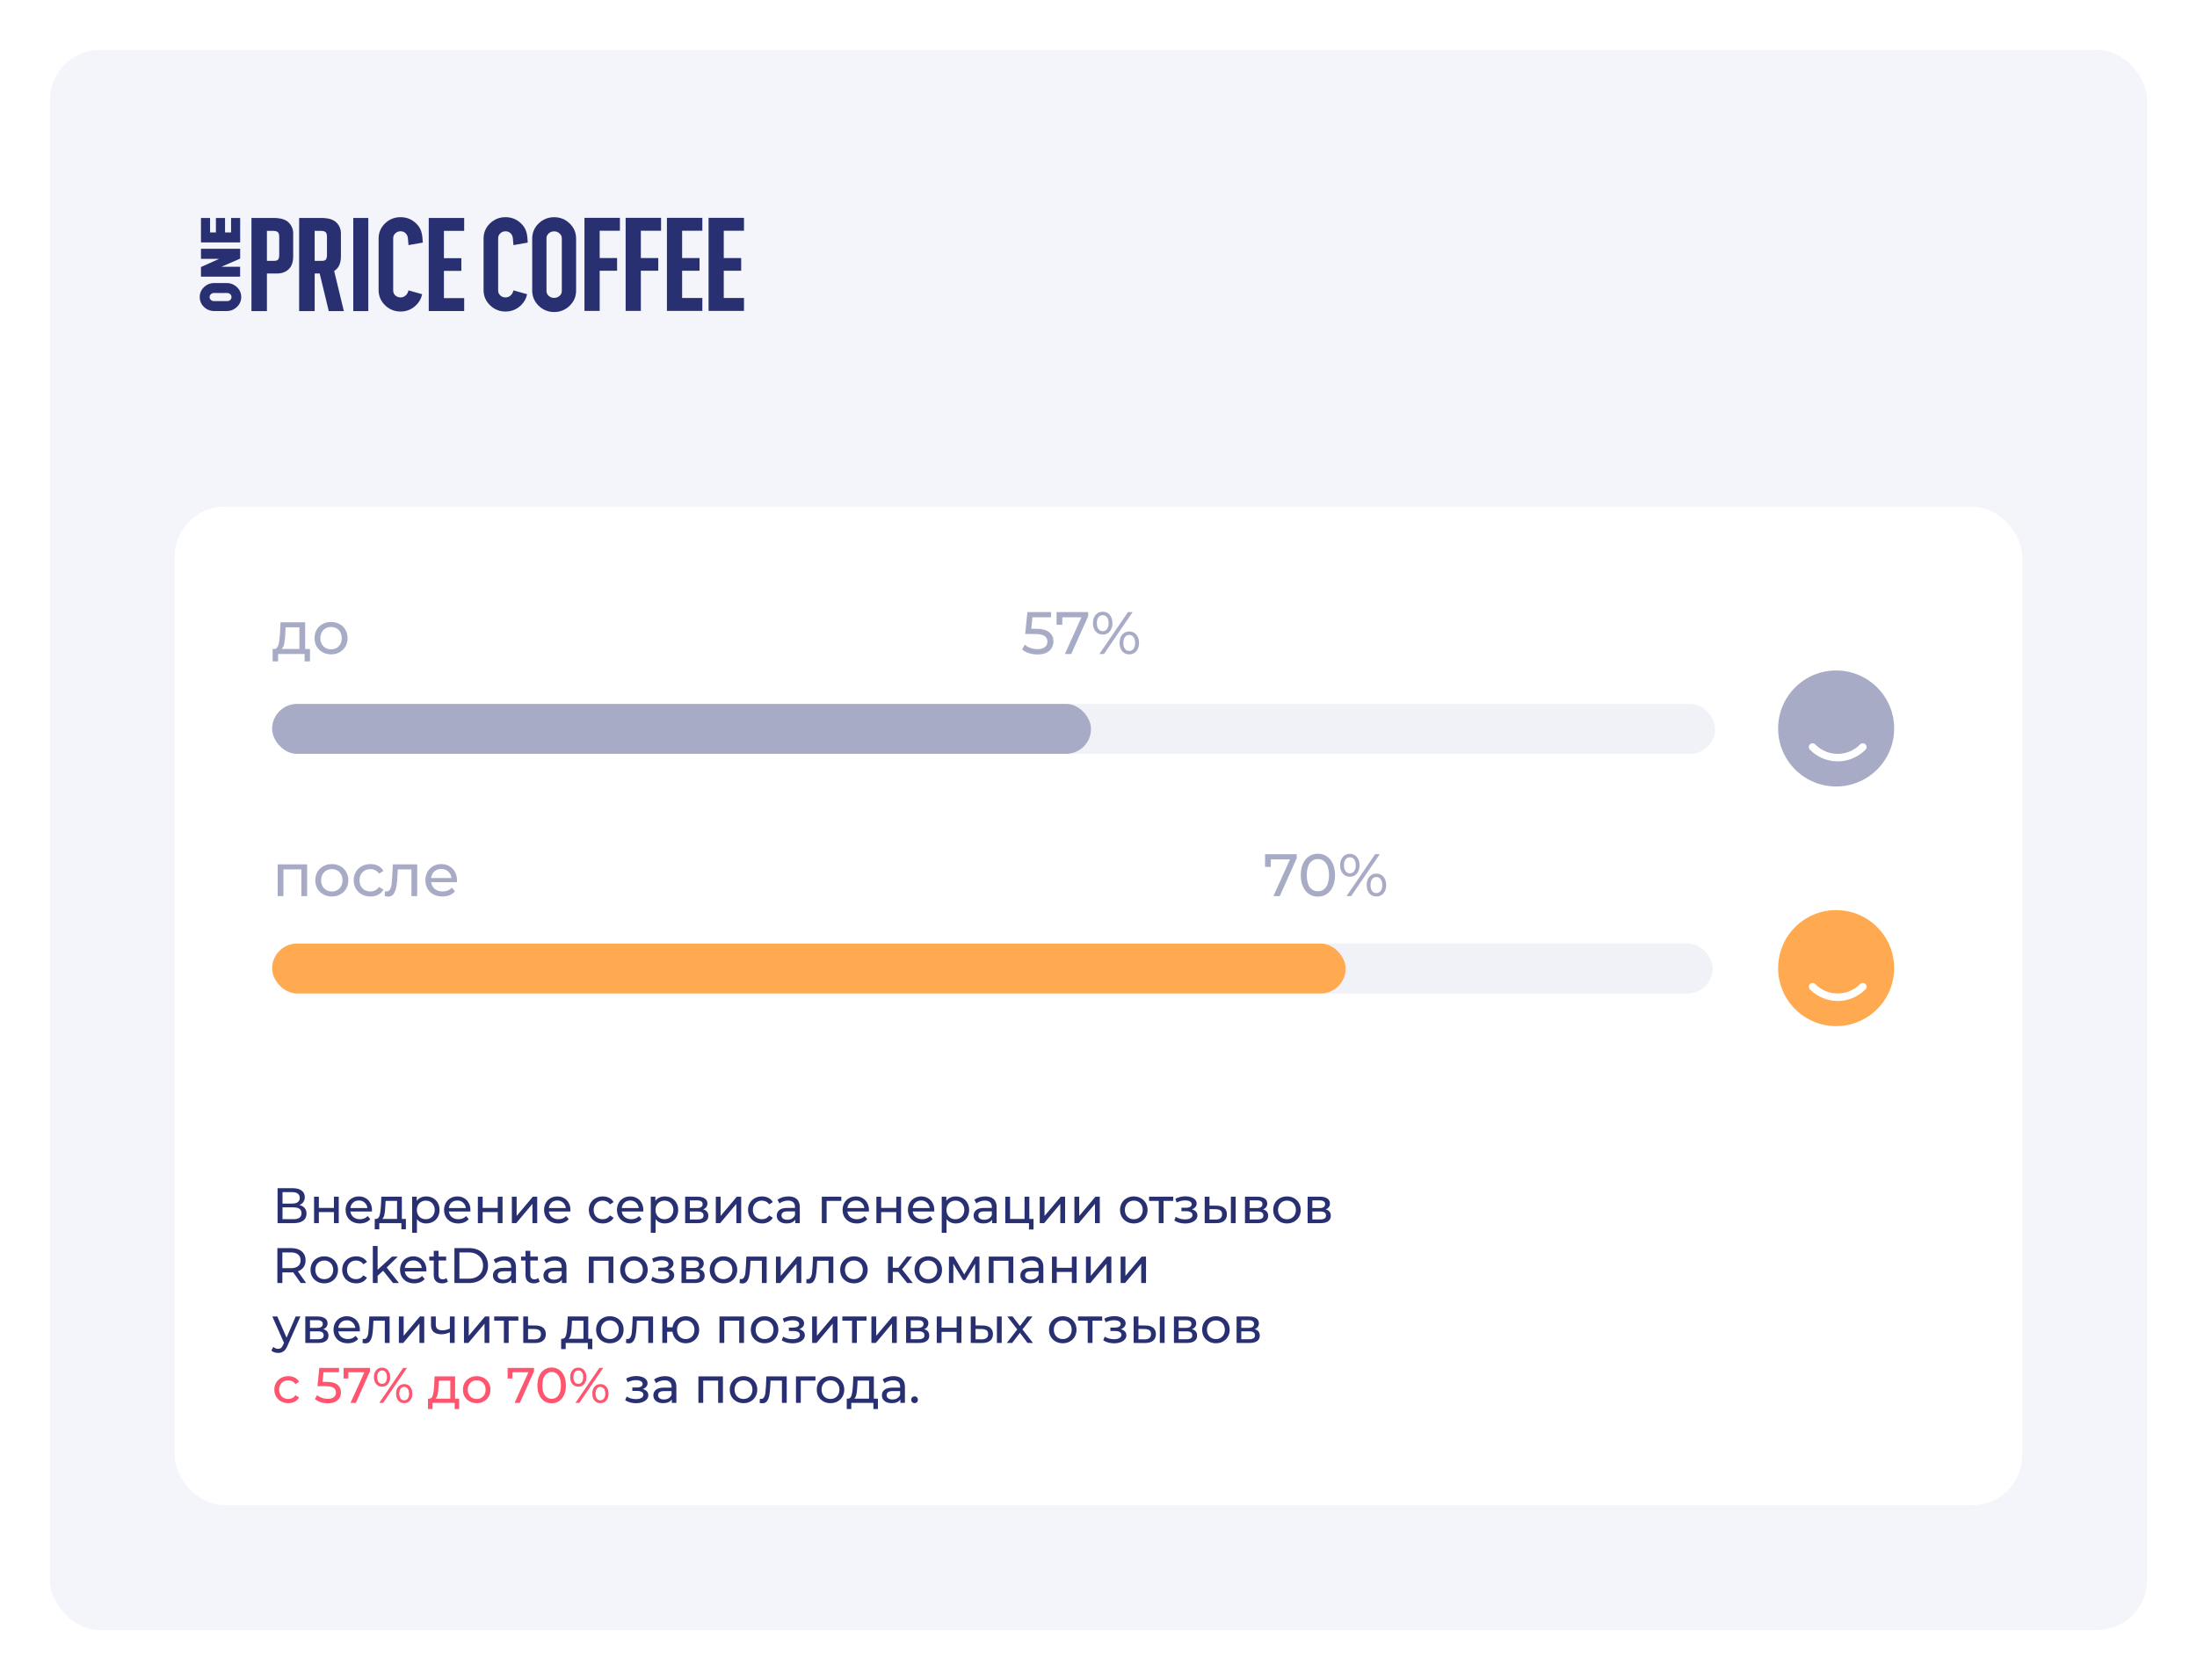 <?xml version="1.0" encoding="UTF-8"?> <svg xmlns="http://www.w3.org/2000/svg" width="880" height="673" viewBox="0 0 880 673" fill="none"><g filter="url(#filter0_d_3998_6067)"><rect x="19" y="19" width="840" height="633" rx="20" fill="#F4F5FA"></rect><rect x="69" y="202" width="740" height="400" rx="20" fill="white"></rect><rect x="108" y="281" width="578" height="20" rx="10" fill="#F1F2F8"></rect><rect x="108" y="377" width="577" height="20" rx="10" fill="#F1F2F8"></rect><rect x="108" y="281" width="328" height="20" rx="10" fill="#A8ABC5"></rect><rect x="108" y="377" width="430" height="20" rx="10" fill="#FFAA50"></rect><path d="M118.9 481.74C119.847 481.967 120.56 482.373 121.04 482.96C121.533 483.533 121.78 484.273 121.78 485.18C121.78 486.393 121.333 487.333 120.44 488C119.56 488.667 118.273 489 116.58 489H110.18V475H116.2C117.733 475 118.927 475.313 119.78 475.94C120.647 476.553 121.08 477.44 121.08 478.6C121.08 479.36 120.887 480.007 120.5 480.54C120.127 481.073 119.593 481.473 118.9 481.74ZM112.16 481.16H116.06C117.033 481.16 117.773 480.967 118.28 480.58C118.8 480.193 119.06 479.627 119.06 478.88C119.06 478.133 118.8 477.567 118.28 477.18C117.76 476.78 117.02 476.58 116.06 476.58H112.16V481.16ZM116.54 487.42C118.687 487.42 119.76 486.62 119.76 485.02C119.76 484.22 119.487 483.633 118.94 483.26C118.407 482.873 117.607 482.68 116.54 482.68H112.16V487.42H116.54ZM124.801 478.4H126.721V482.9H132.761V478.4H134.681V489H132.761V484.56H126.721V489H124.801V478.4ZM147.995 483.76C147.995 483.907 147.981 484.1 147.955 484.34H139.355C139.475 485.273 139.881 486.027 140.575 486.6C141.281 487.16 142.155 487.44 143.195 487.44C144.461 487.44 145.481 487.013 146.255 486.16L147.315 487.4C146.835 487.96 146.235 488.387 145.515 488.68C144.808 488.973 144.015 489.12 143.135 489.12C142.015 489.12 141.021 488.893 140.155 488.44C139.288 487.973 138.615 487.327 138.135 486.5C137.668 485.673 137.435 484.74 137.435 483.7C137.435 482.673 137.661 481.747 138.115 480.92C138.581 480.093 139.215 479.453 140.015 479C140.828 478.533 141.741 478.3 142.755 478.3C143.768 478.3 144.668 478.533 145.455 479C146.255 479.453 146.875 480.093 147.315 480.92C147.768 481.747 147.995 482.693 147.995 483.76ZM142.755 479.92C141.835 479.92 141.061 480.2 140.435 480.76C139.821 481.32 139.461 482.053 139.355 482.96H146.155C146.048 482.067 145.681 481.34 145.055 480.78C144.441 480.207 143.675 479.92 142.755 479.92ZM161.578 487.32V491.46H159.778V489H150.918V491.46H149.098V487.32H149.658C150.338 487.28 150.804 486.8 151.058 485.88C151.311 484.96 151.484 483.66 151.577 481.98L151.738 478.4H159.957V487.32H161.578ZM153.338 482.12C153.284 483.453 153.171 484.56 152.998 485.44C152.838 486.307 152.538 486.933 152.098 487.32H158.038V480.08H153.438L153.338 482.12ZM169.699 478.3C170.725 478.3 171.645 478.527 172.459 478.98C173.272 479.433 173.905 480.067 174.359 480.88C174.825 481.693 175.059 482.633 175.059 483.7C175.059 484.767 174.825 485.713 174.359 486.54C173.905 487.353 173.272 487.987 172.459 488.44C171.645 488.893 170.725 489.12 169.699 489.12C168.939 489.12 168.239 488.973 167.599 488.68C166.972 488.387 166.439 487.96 165.999 487.4V492.88H164.079V478.4H165.919V480.08C166.345 479.493 166.885 479.053 167.539 478.76C168.192 478.453 168.912 478.3 169.699 478.3ZM169.539 487.44C170.219 487.44 170.825 487.287 171.359 486.98C171.905 486.66 172.332 486.22 172.639 485.66C172.959 485.087 173.119 484.433 173.119 483.7C173.119 482.967 172.959 482.32 172.639 481.76C172.332 481.187 171.905 480.747 171.359 480.44C170.825 480.133 170.219 479.98 169.539 479.98C168.872 479.98 168.265 480.14 167.719 480.46C167.185 480.767 166.759 481.2 166.439 481.76C166.132 482.32 165.979 482.967 165.979 483.7C165.979 484.433 166.132 485.087 166.439 485.66C166.745 486.22 167.172 486.66 167.719 486.98C168.265 487.287 168.872 487.44 169.539 487.44ZM187.428 483.76C187.428 483.907 187.415 484.1 187.388 484.34H178.788C178.908 485.273 179.315 486.027 180.008 486.6C180.715 487.16 181.588 487.44 182.628 487.44C183.895 487.44 184.915 487.013 185.688 486.16L186.748 487.4C186.268 487.96 185.668 488.387 184.948 488.68C184.242 488.973 183.448 489.12 182.568 489.12C181.448 489.12 180.455 488.893 179.588 488.44C178.722 487.973 178.048 487.327 177.568 486.5C177.102 485.673 176.868 484.74 176.868 483.7C176.868 482.673 177.095 481.747 177.548 480.92C178.015 480.093 178.648 479.453 179.448 479C180.262 478.533 181.175 478.3 182.188 478.3C183.202 478.3 184.102 478.533 184.888 479C185.688 479.453 186.308 480.093 186.748 480.92C187.202 481.747 187.428 482.693 187.428 483.76ZM182.188 479.92C181.268 479.92 180.495 480.2 179.868 480.76C179.255 481.32 178.895 482.053 178.788 482.96H185.588C185.482 482.067 185.115 481.34 184.488 480.78C183.875 480.207 183.108 479.92 182.188 479.92ZM190.407 478.4H192.327V482.9H198.367V478.4H200.287V489H198.367V484.56H192.327V489H190.407V478.4ZM204.02 478.4H205.94V486.12L212.44 478.4H214.18V489H212.26V481.28L205.78 489H204.02V478.4ZM227.487 483.76C227.487 483.907 227.474 484.1 227.447 484.34H218.847C218.967 485.273 219.374 486.027 220.067 486.6C220.774 487.16 221.647 487.44 222.687 487.44C223.954 487.44 224.974 487.013 225.747 486.16L226.807 487.4C226.327 487.96 225.727 488.387 225.007 488.68C224.3 488.973 223.507 489.12 222.627 489.12C221.507 489.12 220.514 488.893 219.647 488.44C218.78 487.973 218.107 487.327 217.627 486.5C217.16 485.673 216.927 484.74 216.927 483.7C216.927 482.673 217.154 481.747 217.607 480.92C218.074 480.093 218.707 479.453 219.507 479C220.32 478.533 221.234 478.3 222.247 478.3C223.26 478.3 224.16 478.533 224.947 479C225.747 479.453 226.367 480.093 226.807 480.92C227.26 481.747 227.487 482.693 227.487 483.76ZM222.247 479.92C221.327 479.92 220.554 480.2 219.927 480.76C219.314 481.32 218.954 482.053 218.847 482.96H225.647C225.54 482.067 225.174 481.34 224.547 480.78C223.934 480.207 223.167 479.92 222.247 479.92ZM240.457 489.12C239.377 489.12 238.41 488.887 237.557 488.42C236.717 487.953 236.057 487.313 235.577 486.5C235.097 485.673 234.857 484.74 234.857 483.7C234.857 482.66 235.097 481.733 235.577 480.92C236.057 480.093 236.717 479.453 237.557 479C238.41 478.533 239.377 478.3 240.457 478.3C241.417 478.3 242.27 478.493 243.017 478.88C243.777 479.267 244.363 479.827 244.777 480.56L243.317 481.5C242.983 480.993 242.57 480.613 242.077 480.36C241.583 480.107 241.037 479.98 240.437 479.98C239.743 479.98 239.117 480.133 238.557 480.44C238.01 480.747 237.577 481.187 237.257 481.76C236.95 482.32 236.797 482.967 236.797 483.7C236.797 484.447 236.95 485.107 237.257 485.68C237.577 486.24 238.01 486.673 238.557 486.98C239.117 487.287 239.743 487.44 240.437 487.44C241.037 487.44 241.583 487.313 242.077 487.06C242.57 486.807 242.983 486.427 243.317 485.92L244.777 486.84C244.363 487.573 243.777 488.14 243.017 488.54C242.27 488.927 241.417 489.12 240.457 489.12ZM256.686 483.76C256.686 483.907 256.673 484.1 256.646 484.34H248.046C248.166 485.273 248.573 486.027 249.266 486.6C249.973 487.16 250.846 487.44 251.886 487.44C253.153 487.44 254.173 487.013 254.946 486.16L256.006 487.4C255.526 487.96 254.926 488.387 254.206 488.68C253.499 488.973 252.706 489.12 251.826 489.12C250.706 489.12 249.713 488.893 248.846 488.44C247.979 487.973 247.306 487.327 246.826 486.5C246.359 485.673 246.126 484.74 246.126 483.7C246.126 482.673 246.353 481.747 246.806 480.92C247.273 480.093 247.906 479.453 248.706 479C249.519 478.533 250.433 478.3 251.446 478.3C252.459 478.3 253.359 478.533 254.146 479C254.946 479.453 255.566 480.093 256.006 480.92C256.459 481.747 256.686 482.693 256.686 483.76ZM251.446 479.92C250.526 479.92 249.753 480.2 249.126 480.76C248.513 481.32 248.153 482.053 248.046 482.96H254.846C254.739 482.067 254.373 481.34 253.746 480.78C253.133 480.207 252.366 479.92 251.446 479.92ZM265.285 478.3C266.311 478.3 267.231 478.527 268.045 478.98C268.858 479.433 269.491 480.067 269.945 480.88C270.411 481.693 270.645 482.633 270.645 483.7C270.645 484.767 270.411 485.713 269.945 486.54C269.491 487.353 268.858 487.987 268.045 488.44C267.231 488.893 266.311 489.12 265.285 489.12C264.525 489.12 263.825 488.973 263.185 488.68C262.558 488.387 262.025 487.96 261.585 487.4V492.88H259.665V478.4H261.505V480.08C261.931 479.493 262.471 479.053 263.125 478.76C263.778 478.453 264.498 478.3 265.285 478.3ZM265.125 487.44C265.805 487.44 266.411 487.287 266.945 486.98C267.491 486.66 267.918 486.22 268.225 485.66C268.545 485.087 268.705 484.433 268.705 483.7C268.705 482.967 268.545 482.32 268.225 481.76C267.918 481.187 267.491 480.747 266.945 480.44C266.411 480.133 265.805 479.98 265.125 479.98C264.458 479.98 263.851 480.14 263.305 480.46C262.771 480.767 262.345 481.2 262.025 481.76C261.718 482.32 261.565 482.967 261.565 483.7C261.565 484.433 261.718 485.087 262.025 485.66C262.331 486.22 262.758 486.66 263.305 486.98C263.851 487.287 264.458 487.44 265.125 487.44ZM280.654 483.5C282.028 483.847 282.714 484.707 282.714 486.08C282.714 487.013 282.361 487.733 281.654 488.24C280.961 488.747 279.921 489 278.534 489H273.434V478.4H278.354C279.608 478.4 280.588 478.64 281.294 479.12C282.001 479.587 282.354 480.253 282.354 481.12C282.354 481.68 282.201 482.167 281.894 482.58C281.601 482.98 281.188 483.287 280.654 483.5ZM275.314 482.96H278.194C278.928 482.96 279.481 482.827 279.854 482.56C280.241 482.293 280.434 481.907 280.434 481.4C280.434 480.387 279.688 479.88 278.194 479.88H275.314V482.96ZM278.394 487.52C279.194 487.52 279.794 487.393 280.194 487.14C280.594 486.887 280.794 486.493 280.794 485.96C280.794 485.413 280.608 485.007 280.234 484.74C279.874 484.473 279.301 484.34 278.514 484.34H275.314V487.52H278.394ZM285.719 478.4H287.639V486.12L294.139 478.4H295.879V489H293.959V481.28L287.479 489H285.719V478.4ZM304.226 489.12C303.146 489.12 302.179 488.887 301.326 488.42C300.486 487.953 299.826 487.313 299.346 486.5C298.866 485.673 298.626 484.74 298.626 483.7C298.626 482.66 298.866 481.733 299.346 480.92C299.826 480.093 300.486 479.453 301.326 479C302.179 478.533 303.146 478.3 304.226 478.3C305.186 478.3 306.039 478.493 306.786 478.88C307.546 479.267 308.133 479.827 308.546 480.56L307.086 481.5C306.753 480.993 306.339 480.613 305.846 480.36C305.353 480.107 304.806 479.98 304.206 479.98C303.513 479.98 302.886 480.133 302.326 480.44C301.779 480.747 301.346 481.187 301.026 481.76C300.719 482.32 300.566 482.967 300.566 483.7C300.566 484.447 300.719 485.107 301.026 485.68C301.346 486.24 301.779 486.673 302.326 486.98C302.886 487.287 303.513 487.44 304.206 487.44C304.806 487.44 305.353 487.313 305.846 487.06C306.339 486.807 306.753 486.427 307.086 485.92L308.546 486.84C308.133 487.573 307.546 488.14 306.786 488.54C306.039 488.927 305.186 489.12 304.226 489.12ZM314.812 478.3C316.279 478.3 317.399 478.66 318.172 479.38C318.959 480.1 319.352 481.173 319.352 482.6V489H317.532V487.6C317.212 488.093 316.752 488.473 316.152 488.74C315.565 488.993 314.865 489.12 314.052 489.12C312.865 489.12 311.912 488.833 311.192 488.26C310.485 487.687 310.132 486.933 310.132 486C310.132 485.067 310.472 484.32 311.152 483.76C311.832 483.187 312.912 482.9 314.392 482.9H317.432V482.52C317.432 481.693 317.192 481.06 316.712 480.62C316.232 480.18 315.525 479.96 314.592 479.96C313.965 479.96 313.352 480.067 312.752 480.28C312.152 480.48 311.645 480.753 311.232 481.1L310.432 479.66C310.979 479.22 311.632 478.887 312.392 478.66C313.152 478.42 313.959 478.3 314.812 478.3ZM314.372 487.64C315.105 487.64 315.739 487.48 316.272 487.16C316.805 486.827 317.192 486.36 317.432 485.76V484.28H314.472C312.845 484.28 312.032 484.827 312.032 485.92C312.032 486.453 312.239 486.873 312.652 487.18C313.065 487.487 313.639 487.64 314.372 487.64ZM335.98 480.08H330.1V489H328.18V478.4H335.98V480.08ZM347.057 483.76C347.057 483.907 347.044 484.1 347.017 484.34H338.417C338.537 485.273 338.944 486.027 339.637 486.6C340.344 487.16 341.217 487.44 342.257 487.44C343.524 487.44 344.544 487.013 345.317 486.16L346.377 487.4C345.897 487.96 345.297 488.387 344.577 488.68C343.871 488.973 343.077 489.12 342.197 489.12C341.077 489.12 340.084 488.893 339.217 488.44C338.351 487.973 337.677 487.327 337.197 486.5C336.731 485.673 336.497 484.74 336.497 483.7C336.497 482.673 336.724 481.747 337.177 480.92C337.644 480.093 338.277 479.453 339.077 479C339.891 478.533 340.804 478.3 341.817 478.3C342.831 478.3 343.731 478.533 344.517 479C345.317 479.453 345.937 480.093 346.377 480.92C346.831 481.747 347.057 482.693 347.057 483.76ZM341.817 479.92C340.897 479.92 340.124 480.2 339.497 480.76C338.884 481.32 338.524 482.053 338.417 482.96H345.217C345.111 482.067 344.744 481.34 344.117 480.78C343.504 480.207 342.737 479.92 341.817 479.92ZM350.036 478.4H351.956V482.9H357.996V478.4H359.916V489H357.996V484.56H351.956V489H350.036V478.4ZM373.229 483.76C373.229 483.907 373.216 484.1 373.189 484.34H364.589C364.709 485.273 365.116 486.027 365.809 486.6C366.516 487.16 367.389 487.44 368.429 487.44C369.696 487.44 370.716 487.013 371.489 486.16L372.549 487.4C372.069 487.96 371.469 488.387 370.749 488.68C370.042 488.973 369.249 489.12 368.369 489.12C367.249 489.12 366.256 488.893 365.389 488.44C364.522 487.973 363.849 487.327 363.369 486.5C362.902 485.673 362.669 484.74 362.669 483.7C362.669 482.673 362.896 481.747 363.349 480.92C363.816 480.093 364.449 479.453 365.249 479C366.062 478.533 366.976 478.3 367.989 478.3C369.002 478.3 369.902 478.533 370.689 479C371.489 479.453 372.109 480.093 372.549 480.92C373.002 481.747 373.229 482.693 373.229 483.76ZM367.989 479.92C367.069 479.92 366.296 480.2 365.669 480.76C365.056 481.32 364.696 482.053 364.589 482.96H371.389C371.282 482.067 370.916 481.34 370.289 480.78C369.676 480.207 368.909 479.92 367.989 479.92ZM381.828 478.3C382.854 478.3 383.774 478.527 384.588 478.98C385.401 479.433 386.034 480.067 386.488 480.88C386.954 481.693 387.188 482.633 387.188 483.7C387.188 484.767 386.954 485.713 386.488 486.54C386.034 487.353 385.401 487.987 384.588 488.44C383.774 488.893 382.854 489.12 381.828 489.12C381.068 489.12 380.368 488.973 379.728 488.68C379.101 488.387 378.568 487.96 378.128 487.4V492.88H376.208V478.4H378.048V480.08C378.474 479.493 379.014 479.053 379.668 478.76C380.321 478.453 381.041 478.3 381.828 478.3ZM381.668 487.44C382.348 487.44 382.954 487.287 383.488 486.98C384.034 486.66 384.461 486.22 384.768 485.66C385.088 485.087 385.248 484.433 385.248 483.7C385.248 482.967 385.088 482.32 384.768 481.76C384.461 481.187 384.034 480.747 383.488 480.44C382.954 480.133 382.348 479.98 381.668 479.98C381.001 479.98 380.394 480.14 379.848 480.46C379.314 480.767 378.888 481.2 378.568 481.76C378.261 482.32 378.108 482.967 378.108 483.7C378.108 484.433 378.261 485.087 378.568 485.66C378.874 486.22 379.301 486.66 379.848 486.98C380.394 487.287 381.001 487.44 381.668 487.44ZM393.66 478.3C395.126 478.3 396.246 478.66 397.02 479.38C397.806 480.1 398.2 481.173 398.2 482.6V489H396.38V487.6C396.06 488.093 395.6 488.473 395 488.74C394.413 488.993 393.713 489.12 392.9 489.12C391.713 489.12 390.76 488.833 390.04 488.26C389.333 487.687 388.98 486.933 388.98 486C388.98 485.067 389.32 484.32 390 483.76C390.68 483.187 391.76 482.9 393.24 482.9H396.28V482.52C396.28 481.693 396.04 481.06 395.56 480.62C395.08 480.18 394.373 479.96 393.44 479.96C392.813 479.96 392.2 480.067 391.6 480.28C391 480.48 390.493 480.753 390.08 481.1L389.28 479.66C389.826 479.22 390.48 478.887 391.24 478.66C392 478.42 392.806 478.3 393.66 478.3ZM393.22 487.64C393.953 487.64 394.586 487.48 395.12 487.16C395.653 486.827 396.04 486.36 396.28 485.76V484.28H393.32C391.693 484.28 390.88 484.827 390.88 485.92C390.88 486.453 391.086 486.873 391.5 487.18C391.913 487.487 392.486 487.64 393.22 487.64ZM412.977 487.32V491.54H411.157V489H401.657V478.4H403.577V487.32H409.377V478.4H411.297V487.32H412.977ZM415.465 478.4H417.385V486.12L423.885 478.4H425.625V489H423.705V481.28L417.225 489H415.465V478.4ZM429.352 478.4H431.272V486.12L437.772 478.4H439.512V489H437.592V481.28L431.112 489H429.352V478.4ZM453.15 489.12C452.097 489.12 451.15 488.887 450.31 488.42C449.47 487.953 448.81 487.313 448.33 486.5C447.863 485.673 447.63 484.74 447.63 483.7C447.63 482.66 447.863 481.733 448.33 480.92C448.81 480.093 449.47 479.453 450.31 479C451.15 478.533 452.097 478.3 453.15 478.3C454.203 478.3 455.143 478.533 455.97 479C456.81 479.453 457.463 480.093 457.93 480.92C458.41 481.733 458.65 482.66 458.65 483.7C458.65 484.74 458.41 485.673 457.93 486.5C457.463 487.313 456.81 487.953 455.97 488.42C455.143 488.887 454.203 489.12 453.15 489.12ZM453.15 487.44C453.83 487.44 454.437 487.287 454.97 486.98C455.517 486.66 455.943 486.22 456.25 485.66C456.557 485.087 456.71 484.433 456.71 483.7C456.71 482.967 456.557 482.32 456.25 481.76C455.943 481.187 455.517 480.747 454.97 480.44C454.437 480.133 453.83 479.98 453.15 479.98C452.47 479.98 451.857 480.133 451.31 480.44C450.777 480.747 450.35 481.187 450.03 481.76C449.723 482.32 449.57 482.967 449.57 483.7C449.57 484.433 449.723 485.087 450.03 485.66C450.35 486.22 450.777 486.66 451.31 486.98C451.857 487.287 452.47 487.44 453.15 487.44ZM468.932 480.08H465.052V489H463.132V480.08H459.252V478.4H468.932V480.08ZM476.401 483.48C477.107 483.667 477.654 483.967 478.041 484.38C478.427 484.793 478.621 485.307 478.621 485.92C478.621 486.547 478.407 487.107 477.981 487.6C477.554 488.08 476.961 488.46 476.201 488.74C475.454 489.007 474.614 489.14 473.681 489.14C472.894 489.14 472.121 489.04 471.361 488.84C470.614 488.627 469.947 488.327 469.361 487.94L469.941 486.48C470.447 486.8 471.027 487.053 471.681 487.24C472.334 487.413 472.994 487.5 473.661 487.5C474.567 487.5 475.287 487.347 475.821 487.04C476.367 486.72 476.641 486.293 476.641 485.76C476.641 485.267 476.421 484.887 475.981 484.62C475.554 484.353 474.947 484.22 474.161 484.22H472.221V482.84H474.021C474.741 482.84 475.307 482.713 475.721 482.46C476.134 482.207 476.341 481.86 476.341 481.42C476.341 480.94 476.094 480.567 475.601 480.3C475.121 480.033 474.467 479.9 473.641 479.9C472.587 479.9 471.474 480.173 470.301 480.72L469.781 479.24C471.074 478.587 472.427 478.26 473.841 478.26C474.694 478.26 475.461 478.38 476.141 478.62C476.821 478.86 477.354 479.2 477.741 479.64C478.127 480.08 478.321 480.58 478.321 481.14C478.321 481.66 478.147 482.127 477.801 482.54C477.454 482.953 476.987 483.267 476.401 483.48ZM486.32 482C487.653 482.013 488.673 482.32 489.38 482.92C490.086 483.52 490.44 484.367 490.44 485.46C490.44 486.607 490.053 487.493 489.28 488.12C488.52 488.733 487.426 489.033 486 489.02L481.54 489V478.4H483.46V481.98L486.32 482ZM492.02 478.4H493.94V489H492.02V478.4ZM485.86 487.56C486.726 487.573 487.38 487.4 487.82 487.04C488.273 486.68 488.5 486.147 488.5 485.44C488.5 484.747 488.28 484.24 487.84 483.92C487.4 483.6 486.74 483.433 485.86 483.42L483.46 483.38V487.54L485.86 487.56ZM504.893 483.5C506.266 483.847 506.953 484.707 506.953 486.08C506.953 487.013 506.599 487.733 505.893 488.24C505.199 488.747 504.159 489 502.773 489H497.673V478.4H502.593C503.846 478.4 504.826 478.64 505.533 479.12C506.239 479.587 506.593 480.253 506.593 481.12C506.593 481.68 506.439 482.167 506.133 482.58C505.839 482.98 505.426 483.287 504.893 483.5ZM499.553 482.96H502.433C503.166 482.96 503.719 482.827 504.093 482.56C504.479 482.293 504.673 481.907 504.673 481.4C504.673 480.387 503.926 479.88 502.433 479.88H499.553V482.96ZM502.633 487.52C503.433 487.52 504.033 487.393 504.433 487.14C504.833 486.887 505.033 486.493 505.033 485.96C505.033 485.413 504.846 485.007 504.473 484.74C504.113 484.473 503.539 484.34 502.753 484.34H499.553V487.52H502.633ZM514.498 489.12C513.444 489.12 512.498 488.887 511.658 488.42C510.818 487.953 510.158 487.313 509.678 486.5C509.211 485.673 508.978 484.74 508.978 483.7C508.978 482.66 509.211 481.733 509.678 480.92C510.158 480.093 510.818 479.453 511.658 479C512.498 478.533 513.444 478.3 514.498 478.3C515.551 478.3 516.491 478.533 517.318 479C518.158 479.453 518.811 480.093 519.278 480.92C519.758 481.733 519.998 482.66 519.998 483.7C519.998 484.74 519.758 485.673 519.278 486.5C518.811 487.313 518.158 487.953 517.318 488.42C516.491 488.887 515.551 489.12 514.498 489.12ZM514.498 487.44C515.178 487.44 515.784 487.287 516.318 486.98C516.864 486.66 517.291 486.22 517.598 485.66C517.904 485.087 518.058 484.433 518.058 483.7C518.058 482.967 517.904 482.32 517.598 481.76C517.291 481.187 516.864 480.747 516.318 480.44C515.784 480.133 515.178 479.98 514.498 479.98C513.818 479.98 513.204 480.133 512.658 480.44C512.124 480.747 511.698 481.187 511.378 481.76C511.071 482.32 510.918 482.967 510.918 483.7C510.918 484.433 511.071 485.087 511.378 485.66C511.698 486.22 512.124 486.66 512.658 486.98C513.204 487.287 513.818 487.44 514.498 487.44ZM529.99 483.5C531.363 483.847 532.05 484.707 532.05 486.08C532.05 487.013 531.697 487.733 530.99 488.24C530.297 488.747 529.257 489 527.87 489H522.77V478.4H527.69C528.943 478.4 529.923 478.64 530.63 479.12C531.337 479.587 531.69 480.253 531.69 481.12C531.69 481.68 531.537 482.167 531.23 482.58C530.937 482.98 530.523 483.287 529.99 483.5ZM524.65 482.96H527.53C528.263 482.96 528.817 482.827 529.19 482.56C529.577 482.293 529.77 481.907 529.77 481.4C529.77 480.387 529.023 479.88 527.53 479.88H524.65V482.96ZM527.73 487.52C528.53 487.52 529.13 487.393 529.53 487.14C529.93 486.887 530.13 486.493 530.13 485.96C530.13 485.413 529.943 485.007 529.57 484.74C529.21 484.473 528.637 484.34 527.85 484.34H524.65V487.52H527.73ZM119.46 513L116.44 508.7C116.067 508.727 115.773 508.74 115.56 508.74H112.1V513H110.1V499H115.56C117.373 499 118.8 499.433 119.84 500.3C120.88 501.167 121.4 502.36 121.4 503.88C121.4 504.96 121.133 505.88 120.6 506.64C120.067 507.4 119.307 507.953 118.32 508.3L121.64 513H119.46ZM115.5 507.04C116.767 507.04 117.733 506.767 118.4 506.22C119.067 505.673 119.4 504.893 119.4 503.88C119.4 502.867 119.067 502.093 118.4 501.56C117.733 501.013 116.767 500.74 115.5 500.74H112.1V507.04H115.5ZM128.891 513.12C127.838 513.12 126.891 512.887 126.051 512.42C125.211 511.953 124.551 511.313 124.071 510.5C123.605 509.673 123.371 508.74 123.371 507.7C123.371 506.66 123.605 505.733 124.071 504.92C124.551 504.093 125.211 503.453 126.051 503C126.891 502.533 127.838 502.3 128.891 502.3C129.945 502.3 130.885 502.533 131.711 503C132.551 503.453 133.205 504.093 133.671 504.92C134.151 505.733 134.391 506.66 134.391 507.7C134.391 508.74 134.151 509.673 133.671 510.5C133.205 511.313 132.551 511.953 131.711 512.42C130.885 512.887 129.945 513.12 128.891 513.12ZM128.891 511.44C129.571 511.44 130.178 511.287 130.711 510.98C131.258 510.66 131.685 510.22 131.991 509.66C132.298 509.087 132.451 508.433 132.451 507.7C132.451 506.967 132.298 506.32 131.991 505.76C131.685 505.187 131.258 504.747 130.711 504.44C130.178 504.133 129.571 503.98 128.891 503.98C128.211 503.98 127.598 504.133 127.051 504.44C126.518 504.747 126.091 505.187 125.771 505.76C125.465 506.32 125.311 506.967 125.311 507.7C125.311 508.433 125.465 509.087 125.771 509.66C126.091 510.22 126.518 510.66 127.051 510.98C127.598 511.287 128.211 511.44 128.891 511.44ZM141.667 513.12C140.587 513.12 139.62 512.887 138.767 512.42C137.927 511.953 137.267 511.313 136.787 510.5C136.307 509.673 136.067 508.74 136.067 507.7C136.067 506.66 136.307 505.733 136.787 504.92C137.267 504.093 137.927 503.453 138.767 503C139.62 502.533 140.587 502.3 141.667 502.3C142.627 502.3 143.48 502.493 144.227 502.88C144.987 503.267 145.573 503.827 145.987 504.56L144.527 505.5C144.193 504.993 143.78 504.613 143.287 504.36C142.793 504.107 142.247 503.98 141.647 503.98C140.953 503.98 140.327 504.133 139.767 504.44C139.22 504.747 138.787 505.187 138.467 505.76C138.16 506.32 138.007 506.967 138.007 507.7C138.007 508.447 138.16 509.107 138.467 509.68C138.787 510.24 139.22 510.673 139.767 510.98C140.327 511.287 140.953 511.44 141.647 511.44C142.247 511.44 142.793 511.313 143.287 511.06C143.78 510.807 144.193 510.427 144.527 509.92L145.987 510.84C145.573 511.573 144.987 512.14 144.227 512.54C143.48 512.927 142.627 513.12 141.667 513.12ZM152.456 508.06L150.256 510.1V513H148.336V498.16H150.256V507.68L156.036 502.4H158.356L153.896 506.78L158.796 513H156.436L152.456 508.06ZM169.791 507.76C169.791 507.907 169.777 508.1 169.751 508.34H161.151C161.271 509.273 161.677 510.027 162.371 510.6C163.077 511.16 163.951 511.44 164.991 511.44C166.257 511.44 167.277 511.013 168.051 510.16L169.111 511.4C168.631 511.96 168.031 512.387 167.311 512.68C166.604 512.973 165.811 513.12 164.931 513.12C163.811 513.12 162.817 512.893 161.951 512.44C161.084 511.973 160.411 511.327 159.931 510.5C159.464 509.673 159.231 508.74 159.231 507.7C159.231 506.673 159.457 505.747 159.911 504.92C160.377 504.093 161.011 503.453 161.811 503C162.624 502.533 163.537 502.3 164.551 502.3C165.564 502.3 166.464 502.533 167.251 503C168.051 503.453 168.671 504.093 169.111 504.92C169.564 505.747 169.791 506.693 169.791 507.76ZM164.551 503.92C163.631 503.92 162.857 504.2 162.231 504.76C161.617 505.32 161.257 506.053 161.151 506.96H167.951C167.844 506.067 167.477 505.34 166.851 504.78C166.237 504.207 165.471 503.92 164.551 503.92ZM178.417 512.38C178.137 512.62 177.79 512.807 177.377 512.94C176.963 513.06 176.537 513.12 176.097 513.12C175.03 513.12 174.203 512.833 173.617 512.26C173.03 511.687 172.737 510.867 172.737 509.8V503.98H170.937V502.4H172.737V500.08H174.657V502.4H177.697V503.98H174.657V509.72C174.657 510.293 174.797 510.733 175.077 511.04C175.37 511.347 175.783 511.5 176.317 511.5C176.903 511.5 177.403 511.333 177.817 511L178.417 512.38ZM181.018 499H186.918C188.398 499 189.711 499.293 190.858 499.88C192.005 500.467 192.891 501.293 193.518 502.36C194.158 503.413 194.478 504.627 194.478 506C194.478 507.373 194.158 508.593 193.518 509.66C192.891 510.713 192.005 511.533 190.858 512.12C189.711 512.707 188.398 513 186.918 513H181.018V499ZM186.798 511.26C187.931 511.26 188.925 511.04 189.778 510.6C190.645 510.16 191.311 509.547 191.778 508.76C192.245 507.96 192.478 507.04 192.478 506C192.478 504.96 192.245 504.047 191.778 503.26C191.311 502.46 190.645 501.84 189.778 501.4C188.925 500.96 187.931 500.74 186.798 500.74H183.018V511.26H186.798ZM201.121 502.3C202.588 502.3 203.708 502.66 204.481 503.38C205.268 504.1 205.661 505.173 205.661 506.6V513H203.841V511.6C203.521 512.093 203.061 512.473 202.461 512.74C201.875 512.993 201.175 513.12 200.361 513.12C199.175 513.12 198.221 512.833 197.501 512.26C196.795 511.687 196.441 510.933 196.441 510C196.441 509.067 196.781 508.32 197.461 507.76C198.141 507.187 199.221 506.9 200.701 506.9H203.741V506.52C203.741 505.693 203.501 505.06 203.021 504.62C202.541 504.18 201.835 503.96 200.901 503.96C200.275 503.96 199.661 504.067 199.061 504.28C198.461 504.48 197.955 504.753 197.541 505.1L196.741 503.66C197.288 503.22 197.941 502.887 198.701 502.66C199.461 502.42 200.268 502.3 201.121 502.3ZM200.681 511.64C201.415 511.64 202.048 511.48 202.581 511.16C203.115 510.827 203.501 510.36 203.741 509.76V508.28H200.781C199.155 508.28 198.341 508.827 198.341 509.92C198.341 510.453 198.548 510.873 198.961 511.18C199.375 511.487 199.948 511.64 200.681 511.64ZM215.175 512.38C214.895 512.62 214.548 512.807 214.135 512.94C213.721 513.06 213.295 513.12 212.855 513.12C211.788 513.12 210.961 512.833 210.375 512.26C209.788 511.687 209.495 510.867 209.495 509.8V503.98H207.695V502.4H209.495V500.08H211.415V502.4H214.455V503.98H211.415V509.72C211.415 510.293 211.555 510.733 211.835 511.04C212.128 511.347 212.541 511.5 213.075 511.5C213.661 511.5 214.161 511.333 214.575 511L215.175 512.38ZM221.356 502.3C222.822 502.3 223.942 502.66 224.716 503.38C225.502 504.1 225.896 505.173 225.896 506.6V513H224.076V511.6C223.756 512.093 223.296 512.473 222.696 512.74C222.109 512.993 221.409 513.12 220.596 513.12C219.409 513.12 218.456 512.833 217.736 512.26C217.029 511.687 216.676 510.933 216.676 510C216.676 509.067 217.016 508.32 217.696 507.76C218.376 507.187 219.456 506.9 220.936 506.9H223.976V506.52C223.976 505.693 223.736 505.06 223.256 504.62C222.776 504.18 222.069 503.96 221.136 503.96C220.509 503.96 219.896 504.067 219.296 504.28C218.696 504.48 218.189 504.753 217.776 505.1L216.976 503.66C217.522 503.22 218.176 502.887 218.936 502.66C219.696 502.42 220.502 502.3 221.356 502.3ZM220.916 511.64C221.649 511.64 222.282 511.48 222.816 511.16C223.349 510.827 223.736 510.36 223.976 509.76V508.28H221.016C219.389 508.28 218.576 508.827 218.576 509.92C218.576 510.453 218.782 510.873 219.196 511.18C219.609 511.487 220.182 511.64 220.916 511.64ZM244.68 502.4V513H242.76V504.08H236.78V513H234.86V502.4H244.68ZM252.935 513.12C251.882 513.12 250.935 512.887 250.095 512.42C249.255 511.953 248.595 511.313 248.115 510.5C247.648 509.673 247.415 508.74 247.415 507.7C247.415 506.66 247.648 505.733 248.115 504.92C248.595 504.093 249.255 503.453 250.095 503C250.935 502.533 251.882 502.3 252.935 502.3C253.988 502.3 254.928 502.533 255.755 503C256.595 503.453 257.248 504.093 257.715 504.92C258.195 505.733 258.435 506.66 258.435 507.7C258.435 508.74 258.195 509.673 257.715 510.5C257.248 511.313 256.595 511.953 255.755 512.42C254.928 512.887 253.988 513.12 252.935 513.12ZM252.935 511.44C253.615 511.44 254.222 511.287 254.755 510.98C255.302 510.66 255.728 510.22 256.035 509.66C256.342 509.087 256.495 508.433 256.495 507.7C256.495 506.967 256.342 506.32 256.035 505.76C255.728 505.187 255.302 504.747 254.755 504.44C254.222 504.133 253.615 503.98 252.935 503.98C252.255 503.98 251.642 504.133 251.095 504.44C250.562 504.747 250.135 505.187 249.815 505.76C249.508 506.32 249.355 506.967 249.355 507.7C249.355 508.433 249.508 509.087 249.815 509.66C250.135 510.22 250.562 510.66 251.095 510.98C251.642 511.287 252.255 511.44 252.935 511.44ZM266.83 507.48C267.537 507.667 268.084 507.967 268.47 508.38C268.857 508.793 269.05 509.307 269.05 509.92C269.05 510.547 268.837 511.107 268.41 511.6C267.984 512.08 267.39 512.46 266.63 512.74C265.884 513.007 265.044 513.14 264.11 513.14C263.324 513.14 262.55 513.04 261.79 512.84C261.044 512.627 260.377 512.327 259.79 511.94L260.37 510.48C260.877 510.8 261.457 511.053 262.11 511.24C262.764 511.413 263.424 511.5 264.09 511.5C264.997 511.5 265.717 511.347 266.25 511.04C266.797 510.72 267.07 510.293 267.07 509.76C267.07 509.267 266.85 508.887 266.41 508.62C265.984 508.353 265.377 508.22 264.59 508.22H262.65V506.84H264.45C265.17 506.84 265.737 506.713 266.15 506.46C266.564 506.207 266.77 505.86 266.77 505.42C266.77 504.94 266.524 504.567 266.03 504.3C265.55 504.033 264.897 503.9 264.07 503.9C263.017 503.9 261.904 504.173 260.73 504.72L260.21 503.24C261.504 502.587 262.857 502.26 264.27 502.26C265.124 502.26 265.89 502.38 266.57 502.62C267.25 502.86 267.784 503.2 268.17 503.64C268.557 504.08 268.75 504.58 268.75 505.14C268.75 505.66 268.577 506.127 268.23 506.54C267.884 506.953 267.417 507.267 266.83 507.48ZM279.189 507.5C280.563 507.847 281.249 508.707 281.249 510.08C281.249 511.013 280.896 511.733 280.189 512.24C279.496 512.747 278.456 513 277.069 513H271.969V502.4H276.889C278.143 502.4 279.123 502.64 279.829 503.12C280.536 503.587 280.889 504.253 280.889 505.12C280.889 505.68 280.736 506.167 280.429 506.58C280.136 506.98 279.723 507.287 279.189 507.5ZM273.849 506.96H276.729C277.463 506.96 278.016 506.827 278.389 506.56C278.776 506.293 278.969 505.907 278.969 505.4C278.969 504.387 278.223 503.88 276.729 503.88H273.849V506.96ZM276.929 511.52C277.729 511.52 278.329 511.393 278.729 511.14C279.129 510.887 279.329 510.493 279.329 509.96C279.329 509.413 279.143 509.007 278.769 508.74C278.409 508.473 277.836 508.34 277.049 508.34H273.849V511.52H276.929ZM288.795 513.12C287.741 513.12 286.795 512.887 285.955 512.42C285.115 511.953 284.455 511.313 283.975 510.5C283.508 509.673 283.275 508.74 283.275 507.7C283.275 506.66 283.508 505.733 283.975 504.92C284.455 504.093 285.115 503.453 285.955 503C286.795 502.533 287.741 502.3 288.795 502.3C289.848 502.3 290.788 502.533 291.615 503C292.455 503.453 293.108 504.093 293.575 504.92C294.055 505.733 294.295 506.66 294.295 507.7C294.295 508.74 294.055 509.673 293.575 510.5C293.108 511.313 292.455 511.953 291.615 512.42C290.788 512.887 289.848 513.12 288.795 513.12ZM288.795 511.44C289.475 511.44 290.081 511.287 290.615 510.98C291.161 510.66 291.588 510.22 291.895 509.66C292.201 509.087 292.355 508.433 292.355 507.7C292.355 506.967 292.201 506.32 291.895 505.76C291.588 505.187 291.161 504.747 290.615 504.44C290.081 504.133 289.475 503.98 288.795 503.98C288.115 503.98 287.501 504.133 286.955 504.44C286.421 504.747 285.995 505.187 285.675 505.76C285.368 506.32 285.215 506.967 285.215 507.7C285.215 508.433 285.368 509.087 285.675 509.66C285.995 510.22 286.421 510.66 286.955 510.98C287.501 511.287 288.115 511.44 288.795 511.44ZM306.089 502.4V513H304.169V504.08H299.609L299.489 506.44C299.422 507.867 299.296 509.06 299.109 510.02C298.922 510.967 298.616 511.727 298.189 512.3C297.762 512.873 297.169 513.16 296.409 513.16C296.062 513.16 295.669 513.1 295.229 512.98L295.349 511.36C295.522 511.4 295.682 511.42 295.829 511.42C296.362 511.42 296.762 511.187 297.029 510.72C297.296 510.253 297.469 509.7 297.549 509.06C297.629 508.42 297.702 507.507 297.769 506.32L297.949 502.4H306.089ZM309.801 502.4H311.721V510.12L318.221 502.4H319.961V513H318.041V505.28L311.561 513H309.801V502.4ZM332.788 502.4V513H330.868V504.08H326.308L326.188 506.44C326.121 507.867 325.995 509.06 325.808 510.02C325.621 510.967 325.315 511.727 324.888 512.3C324.461 512.873 323.868 513.16 323.108 513.16C322.761 513.16 322.368 513.1 321.928 512.98L322.048 511.36C322.221 511.4 322.381 511.42 322.528 511.42C323.061 511.42 323.461 511.187 323.728 510.72C323.995 510.253 324.168 509.7 324.248 509.06C324.328 508.42 324.401 507.507 324.468 506.32L324.648 502.4H332.788ZM341.041 513.12C339.987 513.12 339.041 512.887 338.201 512.42C337.361 511.953 336.701 511.313 336.221 510.5C335.754 509.673 335.521 508.74 335.521 507.7C335.521 506.66 335.754 505.733 336.221 504.92C336.701 504.093 337.361 503.453 338.201 503C339.041 502.533 339.987 502.3 341.041 502.3C342.094 502.3 343.034 502.533 343.861 503C344.701 503.453 345.354 504.093 345.821 504.92C346.301 505.733 346.541 506.66 346.541 507.7C346.541 508.74 346.301 509.673 345.821 510.5C345.354 511.313 344.701 511.953 343.861 512.42C343.034 512.887 342.094 513.12 341.041 513.12ZM341.041 511.44C341.721 511.44 342.327 511.287 342.861 510.98C343.407 510.66 343.834 510.22 344.141 509.66C344.447 509.087 344.601 508.433 344.601 507.7C344.601 506.967 344.447 506.32 344.141 505.76C343.834 505.187 343.407 504.747 342.861 504.44C342.327 504.133 341.721 503.98 341.041 503.98C340.361 503.98 339.747 504.133 339.201 504.44C338.667 504.747 338.241 505.187 337.921 505.76C337.614 506.32 337.461 506.967 337.461 507.7C337.461 508.433 337.614 509.087 337.921 509.66C338.241 510.22 338.667 510.66 339.201 510.98C339.747 511.287 340.361 511.44 341.041 511.44ZM358.804 508.52H356.604V513H354.684V502.4H356.604V506.88H358.844L362.284 502.4H364.344L360.324 507.5L364.624 513H362.364L358.804 508.52ZM370.826 513.12C369.772 513.12 368.826 512.887 367.986 512.42C367.146 511.953 366.486 511.313 366.006 510.5C365.539 509.673 365.306 508.74 365.306 507.7C365.306 506.66 365.539 505.733 366.006 504.92C366.486 504.093 367.146 503.453 367.986 503C368.826 502.533 369.772 502.3 370.826 502.3C371.879 502.3 372.819 502.533 373.646 503C374.486 503.453 375.139 504.093 375.606 504.92C376.086 505.733 376.326 506.66 376.326 507.7C376.326 508.74 376.086 509.673 375.606 510.5C375.139 511.313 374.486 511.953 373.646 512.42C372.819 512.887 371.879 513.12 370.826 513.12ZM370.826 511.44C371.506 511.44 372.112 511.287 372.646 510.98C373.192 510.66 373.619 510.22 373.926 509.66C374.232 509.087 374.386 508.433 374.386 507.7C374.386 506.967 374.232 506.32 373.926 505.76C373.619 505.187 373.192 504.747 372.646 504.44C372.112 504.133 371.506 503.98 370.826 503.98C370.146 503.98 369.532 504.133 368.986 504.44C368.452 504.747 368.026 505.187 367.706 505.76C367.399 506.32 367.246 506.967 367.246 507.7C367.246 508.433 367.399 509.087 367.706 509.66C368.026 510.22 368.452 510.66 368.986 510.98C369.532 511.287 370.146 511.44 370.826 511.44ZM391.318 502.4V513H389.578V505.26L385.618 511.8H384.778L380.858 505.24V513H379.098V502.4H381.078L385.238 509.56L389.518 502.4H391.318ZM404.875 502.4V513H402.955V504.08H396.975V513H395.055V502.4H404.875ZM412.37 502.3C413.837 502.3 414.957 502.66 415.73 503.38C416.517 504.1 416.91 505.173 416.91 506.6V513H415.09V511.6C414.77 512.093 414.31 512.473 413.71 512.74C413.124 512.993 412.424 513.12 411.61 513.12C410.424 513.12 409.47 512.833 408.75 512.26C408.044 511.687 407.69 510.933 407.69 510C407.69 509.067 408.03 508.32 408.71 507.76C409.39 507.187 410.47 506.9 411.95 506.9H414.99V506.52C414.99 505.693 414.75 505.06 414.27 504.62C413.79 504.18 413.084 503.96 412.15 503.96C411.524 503.96 410.91 504.067 410.31 504.28C409.71 504.48 409.204 504.753 408.79 505.1L407.99 503.66C408.537 503.22 409.19 502.887 409.95 502.66C410.71 502.42 411.517 502.3 412.37 502.3ZM411.93 511.64C412.664 511.64 413.297 511.48 413.83 511.16C414.364 510.827 414.75 510.36 414.99 509.76V508.28H412.03C410.404 508.28 409.59 508.827 409.59 509.92C409.59 510.453 409.797 510.873 410.21 511.18C410.624 511.487 411.197 511.64 411.93 511.64ZM420.368 502.4H422.288V506.9H428.328V502.4H430.248V513H428.328V508.56H422.288V513H420.368V502.4ZM433.981 502.4H435.901V510.12L442.401 502.4H444.141V513H442.221V505.28L435.741 513H433.981V502.4ZM447.868 502.4H449.788V510.12L456.288 502.4H458.028V513H456.108V505.28L449.628 513H447.868V502.4ZM119.32 526.4L114.18 538.06C113.727 539.14 113.193 539.9 112.58 540.34C111.98 540.78 111.253 541 110.4 541C109.88 541 109.373 540.913 108.88 540.74C108.4 540.58 108 540.34 107.68 540.02L108.5 538.58C109.047 539.1 109.68 539.36 110.4 539.36C110.867 539.36 111.253 539.233 111.56 538.98C111.88 538.74 112.167 538.32 112.42 537.72L112.76 536.98L108.08 526.4H110.08L113.78 534.88L117.44 526.4H119.32ZM128.506 531.5C129.879 531.847 130.566 532.707 130.566 534.08C130.566 535.013 130.212 535.733 129.506 536.24C128.812 536.747 127.772 537 126.386 537H121.286V526.4H126.206C127.459 526.4 128.439 526.64 129.146 527.12C129.852 527.587 130.206 528.253 130.206 529.12C130.206 529.68 130.052 530.167 129.746 530.58C129.452 530.98 129.039 531.287 128.506 531.5ZM123.166 530.96H126.046C126.779 530.96 127.332 530.827 127.706 530.56C128.092 530.293 128.286 529.907 128.286 529.4C128.286 528.387 127.539 527.88 126.046 527.88H123.166V530.96ZM126.246 535.52C127.046 535.52 127.646 535.393 128.046 535.14C128.446 534.887 128.646 534.493 128.646 533.96C128.646 533.413 128.459 533.007 128.086 532.74C127.726 532.473 127.152 532.34 126.366 532.34H123.166V535.52H126.246ZM143.151 531.76C143.151 531.907 143.138 532.1 143.111 532.34H134.511C134.631 533.273 135.038 534.027 135.731 534.6C136.438 535.16 137.311 535.44 138.351 535.44C139.618 535.44 140.638 535.013 141.411 534.16L142.471 535.4C141.991 535.96 141.391 536.387 140.671 536.68C139.964 536.973 139.171 537.12 138.291 537.12C137.171 537.12 136.178 536.893 135.311 536.44C134.444 535.973 133.771 535.327 133.291 534.5C132.824 533.673 132.591 532.74 132.591 531.7C132.591 530.673 132.818 529.747 133.271 528.92C133.738 528.093 134.371 527.453 135.171 527C135.984 526.533 136.898 526.3 137.911 526.3C138.924 526.3 139.824 526.533 140.611 527C141.411 527.453 142.031 528.093 142.471 528.92C142.924 529.747 143.151 530.693 143.151 531.76ZM137.911 527.92C136.991 527.92 136.218 528.2 135.591 528.76C134.978 529.32 134.618 530.053 134.511 530.96H141.311C141.204 530.067 140.838 529.34 140.211 528.78C139.598 528.207 138.831 527.92 137.911 527.92ZM155.054 526.4V537H153.134V528.08H148.574L148.454 530.44C148.387 531.867 148.26 533.06 148.074 534.02C147.887 534.967 147.58 535.727 147.154 536.3C146.727 536.873 146.134 537.16 145.374 537.16C145.027 537.16 144.634 537.1 144.194 536.98L144.314 535.36C144.487 535.4 144.647 535.42 144.794 535.42C145.327 535.42 145.727 535.187 145.994 534.72C146.26 534.253 146.434 533.7 146.514 533.06C146.594 532.42 146.667 531.507 146.734 530.32L146.914 526.4H155.054ZM158.766 526.4H160.686V534.12L167.186 526.4H168.926V537H167.006V529.28L160.526 537H158.766V526.4ZM181.113 526.4V537H179.193V532.72C178.046 533.253 176.906 533.52 175.773 533.52C174.453 533.52 173.433 533.213 172.713 532.6C171.993 531.987 171.633 531.067 171.633 529.84V526.4H173.553V529.72C173.553 530.453 173.78 531.007 174.233 531.38C174.7 531.753 175.346 531.94 176.173 531.94C177.106 531.94 178.113 531.707 179.193 531.24V526.4H181.113ZM184.84 526.4H186.76V534.12L193.26 526.4H195V537H193.08V529.28L186.6 537H184.84V526.4ZM206.627 528.08H202.747V537H200.827V528.08H196.947V526.4H206.627V528.08ZM213.49 530C214.837 530.013 215.864 530.32 216.57 530.92C217.277 531.52 217.63 532.367 217.63 533.46C217.63 534.607 217.244 535.493 216.47 536.12C215.71 536.733 214.617 537.033 213.19 537.02L208.59 537V526.4H210.51V529.98L213.49 530ZM213.03 535.56C213.897 535.573 214.55 535.4 214.99 535.04C215.444 534.68 215.67 534.147 215.67 533.44C215.67 532.747 215.45 532.24 215.01 531.92C214.584 531.6 213.924 531.433 213.03 531.42L210.51 531.38V535.54L213.03 535.56ZM236.245 535.32V539.46H234.445V537H225.585V539.46H223.765V535.32H224.325C225.005 535.28 225.472 534.8 225.725 533.88C225.979 532.96 226.152 531.66 226.245 529.98L226.405 526.4H234.625V535.32H236.245ZM228.005 530.12C227.952 531.453 227.839 532.56 227.665 533.44C227.505 534.307 227.205 534.933 226.765 535.32H232.705V528.08H228.105L228.005 530.12ZM243.287 537.12C242.233 537.12 241.287 536.887 240.447 536.42C239.607 535.953 238.947 535.313 238.467 534.5C238 533.673 237.767 532.74 237.767 531.7C237.767 530.66 238 529.733 238.467 528.92C238.947 528.093 239.607 527.453 240.447 527C241.287 526.533 242.233 526.3 243.287 526.3C244.34 526.3 245.28 526.533 246.107 527C246.947 527.453 247.6 528.093 248.067 528.92C248.547 529.733 248.787 530.66 248.787 531.7C248.787 532.74 248.547 533.673 248.067 534.5C247.6 535.313 246.947 535.953 246.107 536.42C245.28 536.887 244.34 537.12 243.287 537.12ZM243.287 535.44C243.967 535.44 244.573 535.287 245.107 534.98C245.653 534.66 246.08 534.22 246.387 533.66C246.693 533.087 246.847 532.433 246.847 531.7C246.847 530.967 246.693 530.32 246.387 529.76C246.08 529.187 245.653 528.747 245.107 528.44C244.573 528.133 243.967 527.98 243.287 527.98C242.607 527.98 241.993 528.133 241.447 528.44C240.913 528.747 240.487 529.187 240.167 529.76C239.86 530.32 239.707 530.967 239.707 531.7C239.707 532.433 239.86 533.087 240.167 533.66C240.487 534.22 240.913 534.66 241.447 534.98C241.993 535.287 242.607 535.44 243.287 535.44ZM260.581 526.4V537H258.661V528.08H254.101L253.981 530.44C253.914 531.867 253.788 533.06 253.601 534.02C253.414 534.967 253.108 535.727 252.681 536.3C252.254 536.873 251.661 537.16 250.901 537.16C250.554 537.16 250.161 537.1 249.721 536.98L249.841 535.36C250.014 535.4 250.174 535.42 250.321 535.42C250.854 535.42 251.254 535.187 251.521 534.72C251.788 534.253 251.961 533.7 252.041 533.06C252.121 532.42 252.194 531.507 252.261 530.32L252.441 526.4H260.581ZM273.674 526.3C274.7 526.3 275.62 526.533 276.434 527C277.247 527.453 277.887 528.093 278.354 528.92C278.82 529.733 279.054 530.66 279.054 531.7C279.054 532.74 278.82 533.673 278.354 534.5C277.887 535.313 277.247 535.953 276.434 536.42C275.62 536.887 274.7 537.12 273.674 537.12C272.74 537.12 271.894 536.927 271.134 536.54C270.374 536.153 269.747 535.613 269.254 534.92C268.774 534.213 268.474 533.413 268.354 532.52H266.214V537H264.294V526.4H266.214V530.74H268.374C268.507 529.86 268.814 529.087 269.294 528.42C269.787 527.74 270.407 527.22 271.154 526.86C271.914 526.487 272.754 526.3 273.674 526.3ZM273.674 535.44C274.327 535.44 274.914 535.287 275.434 534.98C275.967 534.673 276.387 534.24 276.694 533.68C277 533.107 277.154 532.447 277.154 531.7C277.154 530.967 277 530.32 276.694 529.76C276.387 529.187 275.967 528.747 275.434 528.44C274.914 528.133 274.327 527.98 273.674 527.98C273.02 527.98 272.427 528.133 271.894 528.44C271.36 528.747 270.94 529.187 270.634 529.76C270.34 530.32 270.194 530.967 270.194 531.7C270.194 532.447 270.34 533.107 270.634 533.68C270.94 534.24 271.36 534.673 271.894 534.98C272.427 535.287 273.02 535.44 273.674 535.44ZM297.004 526.4V537H295.084V528.08H289.104V537H287.184V526.4H297.004ZM305.259 537.12C304.206 537.12 303.259 536.887 302.419 536.42C301.579 535.953 300.919 535.313 300.439 534.5C299.973 533.673 299.739 532.74 299.739 531.7C299.739 530.66 299.973 529.733 300.439 528.92C300.919 528.093 301.579 527.453 302.419 527C303.259 526.533 304.206 526.3 305.259 526.3C306.313 526.3 307.253 526.533 308.079 527C308.919 527.453 309.573 528.093 310.039 528.92C310.519 529.733 310.759 530.66 310.759 531.7C310.759 532.74 310.519 533.673 310.039 534.5C309.573 535.313 308.919 535.953 308.079 536.42C307.253 536.887 306.313 537.12 305.259 537.12ZM305.259 535.44C305.939 535.44 306.546 535.287 307.079 534.98C307.626 534.66 308.053 534.22 308.359 533.66C308.666 533.087 308.819 532.433 308.819 531.7C308.819 530.967 308.666 530.32 308.359 529.76C308.053 529.187 307.626 528.747 307.079 528.44C306.546 528.133 305.939 527.98 305.259 527.98C304.579 527.98 303.966 528.133 303.419 528.44C302.886 528.747 302.459 529.187 302.139 529.76C301.833 530.32 301.679 530.967 301.679 531.7C301.679 532.433 301.833 533.087 302.139 533.66C302.459 534.22 302.886 534.66 303.419 534.98C303.966 535.287 304.579 535.44 305.259 535.44ZM319.155 531.48C319.861 531.667 320.408 531.967 320.795 532.38C321.181 532.793 321.375 533.307 321.375 533.92C321.375 534.547 321.161 535.107 320.735 535.6C320.308 536.08 319.715 536.46 318.955 536.74C318.208 537.007 317.368 537.14 316.435 537.14C315.648 537.14 314.875 537.04 314.115 536.84C313.368 536.627 312.701 536.327 312.115 535.94L312.695 534.48C313.201 534.8 313.781 535.053 314.435 535.24C315.088 535.413 315.748 535.5 316.415 535.5C317.321 535.5 318.041 535.347 318.575 535.04C319.121 534.72 319.395 534.293 319.395 533.76C319.395 533.267 319.175 532.887 318.735 532.62C318.308 532.353 317.701 532.22 316.915 532.22H314.975V530.84H316.775C317.495 530.84 318.061 530.713 318.475 530.46C318.888 530.207 319.095 529.86 319.095 529.42C319.095 528.94 318.848 528.567 318.355 528.3C317.875 528.033 317.221 527.9 316.395 527.9C315.341 527.9 314.228 528.173 313.055 528.72L312.535 527.24C313.828 526.587 315.181 526.26 316.595 526.26C317.448 526.26 318.215 526.38 318.895 526.62C319.575 526.86 320.108 527.2 320.495 527.64C320.881 528.08 321.075 528.58 321.075 529.14C321.075 529.66 320.901 530.127 320.555 530.54C320.208 530.953 319.741 531.267 319.155 531.48ZM324.294 526.4H326.214V534.12L332.714 526.4H334.454V537H332.534V529.28L326.054 537H324.294V526.4ZM346.08 528.08H342.2V537H340.28V528.08H336.4V526.4H346.08V528.08ZM348.044 526.4H349.964V534.12L356.464 526.4H358.204V537H356.284V529.28L349.804 537H348.044V526.4ZM369.15 531.5C370.524 531.847 371.21 532.707 371.21 534.08C371.21 535.013 370.857 535.733 370.15 536.24C369.457 536.747 368.417 537 367.03 537H361.93V526.4H366.85C368.104 526.4 369.084 526.64 369.79 527.12C370.497 527.587 370.85 528.253 370.85 529.12C370.85 529.68 370.697 530.167 370.39 530.58C370.097 530.98 369.684 531.287 369.15 531.5ZM363.81 530.96H366.69C367.424 530.96 367.977 530.827 368.35 530.56C368.737 530.293 368.93 529.907 368.93 529.4C368.93 528.387 368.184 527.88 366.69 527.88H363.81V530.96ZM366.89 535.52C367.69 535.52 368.29 535.393 368.69 535.14C369.09 534.887 369.29 534.493 369.29 533.96C369.29 533.413 369.104 533.007 368.73 532.74C368.37 532.473 367.797 532.34 367.01 532.34H363.81V535.52H366.89ZM374.215 526.4H376.135V530.9H382.175V526.4H384.095V537H382.175V532.56H376.135V537H374.215V526.4ZM392.609 530C393.942 530.013 394.962 530.32 395.669 530.92C396.375 531.52 396.729 532.367 396.729 533.46C396.729 534.607 396.342 535.493 395.569 536.12C394.809 536.733 393.715 537.033 392.289 537.02L387.829 537V526.4H389.749V529.98L392.609 530ZM398.309 526.4H400.229V537H398.309V526.4ZM392.149 535.56C393.015 535.573 393.669 535.4 394.109 535.04C394.562 534.68 394.789 534.147 394.789 533.44C394.789 532.747 394.569 532.24 394.129 531.92C393.689 531.6 393.029 531.433 392.149 531.42L389.749 531.38V535.54L392.149 535.56ZM410.582 537L407.522 532.94L404.422 537H402.282L406.462 531.58L402.482 526.4H404.622L407.542 530.22L410.442 526.4H412.542L408.542 531.58L412.762 537H410.582ZM424.693 537.12C423.64 537.12 422.693 536.887 421.853 536.42C421.013 535.953 420.353 535.313 419.873 534.5C419.406 533.673 419.173 532.74 419.173 531.7C419.173 530.66 419.406 529.733 419.873 528.92C420.353 528.093 421.013 527.453 421.853 527C422.693 526.533 423.64 526.3 424.693 526.3C425.746 526.3 426.686 526.533 427.513 527C428.353 527.453 429.006 528.093 429.473 528.92C429.953 529.733 430.193 530.66 430.193 531.7C430.193 532.74 429.953 533.673 429.473 534.5C429.006 535.313 428.353 535.953 427.513 536.42C426.686 536.887 425.746 537.12 424.693 537.12ZM424.693 535.44C425.373 535.44 425.98 535.287 426.513 534.98C427.06 534.66 427.486 534.22 427.793 533.66C428.1 533.087 428.253 532.433 428.253 531.7C428.253 530.967 428.1 530.32 427.793 529.76C427.486 529.187 427.06 528.747 426.513 528.44C425.98 528.133 425.373 527.98 424.693 527.98C424.013 527.98 423.4 528.133 422.853 528.44C422.32 528.747 421.893 529.187 421.573 529.76C421.266 530.32 421.113 530.967 421.113 531.7C421.113 532.433 421.266 533.087 421.573 533.66C421.893 534.22 422.32 534.66 422.853 534.98C423.4 535.287 424.013 535.44 424.693 535.44ZM440.475 528.08H436.595V537H434.675V528.08H430.795V526.4H440.475V528.08ZM447.944 531.48C448.65 531.667 449.197 531.967 449.584 532.38C449.97 532.793 450.164 533.307 450.164 533.92C450.164 534.547 449.95 535.107 449.524 535.6C449.097 536.08 448.504 536.46 447.744 536.74C446.997 537.007 446.157 537.14 445.224 537.14C444.437 537.14 443.664 537.04 442.904 536.84C442.157 536.627 441.49 536.327 440.904 535.94L441.484 534.48C441.99 534.8 442.57 535.053 443.224 535.24C443.877 535.413 444.537 535.5 445.204 535.5C446.11 535.5 446.83 535.347 447.364 535.04C447.91 534.72 448.184 534.293 448.184 533.76C448.184 533.267 447.964 532.887 447.524 532.62C447.097 532.353 446.49 532.22 445.704 532.22H443.764V530.84H445.564C446.284 530.84 446.85 530.713 447.264 530.46C447.677 530.207 447.884 529.86 447.884 529.42C447.884 528.94 447.637 528.567 447.144 528.3C446.664 528.033 446.01 527.9 445.184 527.9C444.13 527.9 443.017 528.173 441.844 528.72L441.324 527.24C442.617 526.587 443.97 526.26 445.384 526.26C446.237 526.26 447.004 526.38 447.684 526.62C448.364 526.86 448.897 527.2 449.284 527.64C449.67 528.08 449.864 528.58 449.864 529.14C449.864 529.66 449.69 530.127 449.344 530.54C448.997 530.953 448.53 531.267 447.944 531.48ZM457.863 530C459.196 530.013 460.216 530.32 460.923 530.92C461.629 531.52 461.983 532.367 461.983 533.46C461.983 534.607 461.596 535.493 460.823 536.12C460.063 536.733 458.969 537.033 457.543 537.02L453.083 537V526.4H455.003V529.98L457.863 530ZM463.563 526.4H465.483V537H463.563V526.4ZM457.403 535.56C458.269 535.573 458.923 535.4 459.363 535.04C459.816 534.68 460.043 534.147 460.043 533.44C460.043 532.747 459.823 532.24 459.383 531.92C458.943 531.6 458.283 531.433 457.403 531.42L455.003 531.38V535.54L457.403 535.56ZM476.435 531.5C477.809 531.847 478.495 532.707 478.495 534.08C478.495 535.013 478.142 535.733 477.435 536.24C476.742 536.747 475.702 537 474.315 537H469.215V526.4H474.135C475.389 526.4 476.369 526.64 477.075 527.12C477.782 527.587 478.135 528.253 478.135 529.12C478.135 529.68 477.982 530.167 477.675 530.58C477.382 530.98 476.969 531.287 476.435 531.5ZM471.095 530.96H473.975C474.709 530.96 475.262 530.827 475.635 530.56C476.022 530.293 476.215 529.907 476.215 529.4C476.215 528.387 475.469 527.88 473.975 527.88H471.095V530.96ZM474.175 535.52C474.975 535.52 475.575 535.393 475.975 535.14C476.375 534.887 476.575 534.493 476.575 533.96C476.575 533.413 476.389 533.007 476.015 532.74C475.655 532.473 475.082 532.34 474.295 532.34H471.095V535.52H474.175ZM486.041 537.12C484.987 537.12 484.041 536.887 483.201 536.42C482.361 535.953 481.701 535.313 481.221 534.5C480.754 533.673 480.521 532.74 480.521 531.7C480.521 530.66 480.754 529.733 481.221 528.92C481.701 528.093 482.361 527.453 483.201 527C484.041 526.533 484.987 526.3 486.041 526.3C487.094 526.3 488.034 526.533 488.861 527C489.701 527.453 490.354 528.093 490.821 528.92C491.301 529.733 491.541 530.66 491.541 531.7C491.541 532.74 491.301 533.673 490.821 534.5C490.354 535.313 489.701 535.953 488.861 536.42C488.034 536.887 487.094 537.12 486.041 537.12ZM486.041 535.44C486.721 535.44 487.327 535.287 487.861 534.98C488.407 534.66 488.834 534.22 489.141 533.66C489.447 533.087 489.601 532.433 489.601 531.7C489.601 530.967 489.447 530.32 489.141 529.76C488.834 529.187 488.407 528.747 487.861 528.44C487.327 528.133 486.721 527.98 486.041 527.98C485.361 527.98 484.747 528.133 484.201 528.44C483.667 528.747 483.241 529.187 482.921 529.76C482.614 530.32 482.461 530.967 482.461 531.7C482.461 532.433 482.614 533.087 482.921 533.66C483.241 534.22 483.667 534.66 484.201 534.98C484.747 535.287 485.361 535.44 486.041 535.44ZM501.533 531.5C502.906 531.847 503.593 532.707 503.593 534.08C503.593 535.013 503.24 535.733 502.533 536.24C501.84 536.747 500.8 537 499.413 537H494.313V526.4H499.233C500.486 526.4 501.466 526.64 502.173 527.12C502.88 527.587 503.233 528.253 503.233 529.12C503.233 529.68 503.08 530.167 502.773 530.58C502.48 530.98 502.066 531.287 501.533 531.5ZM496.193 530.96H499.073C499.806 530.96 500.36 530.827 500.733 530.56C501.12 530.293 501.313 529.907 501.313 529.4C501.313 528.387 500.566 527.88 499.073 527.88H496.193V530.96ZM499.273 535.52C500.073 535.52 500.673 535.393 501.073 535.14C501.473 534.887 501.673 534.493 501.673 533.96C501.673 533.413 501.486 533.007 501.113 532.74C500.753 532.473 500.18 532.34 499.393 532.34H496.193V535.52H499.273ZM256.459 555.48C257.166 555.667 257.713 555.967 258.099 556.38C258.486 556.793 258.679 557.307 258.679 557.92C258.679 558.547 258.466 559.107 258.039 559.6C257.613 560.08 257.019 560.46 256.259 560.74C255.513 561.007 254.673 561.14 253.739 561.14C252.953 561.14 252.179 561.04 251.419 560.84C250.673 560.627 250.006 560.327 249.419 559.94L249.999 558.48C250.506 558.8 251.086 559.053 251.739 559.24C252.393 559.413 253.053 559.5 253.719 559.5C254.626 559.5 255.346 559.347 255.879 559.04C256.426 558.72 256.699 558.293 256.699 557.76C256.699 557.267 256.479 556.887 256.039 556.62C255.613 556.353 255.006 556.22 254.219 556.22H252.279V554.84H254.079C254.799 554.84 255.366 554.713 255.779 554.46C256.193 554.207 256.399 553.86 256.399 553.42C256.399 552.94 256.153 552.567 255.659 552.3C255.179 552.033 254.526 551.9 253.699 551.9C252.646 551.9 251.533 552.173 250.359 552.72L249.839 551.24C251.133 550.587 252.486 550.26 253.899 550.26C254.753 550.26 255.519 550.38 256.199 550.62C256.879 550.86 257.413 551.2 257.799 551.64C258.186 552.08 258.379 552.58 258.379 553.14C258.379 553.66 258.206 554.127 257.859 554.54C257.513 554.953 257.046 555.267 256.459 555.48ZM265.378 550.3C266.845 550.3 267.965 550.66 268.738 551.38C269.525 552.1 269.918 553.173 269.918 554.6V561H268.098V559.6C267.778 560.093 267.318 560.473 266.718 560.74C266.132 560.993 265.432 561.12 264.618 561.12C263.432 561.12 262.478 560.833 261.758 560.26C261.052 559.687 260.698 558.933 260.698 558C260.698 557.067 261.038 556.32 261.718 555.76C262.398 555.187 263.478 554.9 264.958 554.9H267.998V554.52C267.998 553.693 267.758 553.06 267.278 552.62C266.798 552.18 266.092 551.96 265.158 551.96C264.532 551.96 263.918 552.067 263.318 552.28C262.718 552.48 262.212 552.753 261.798 553.1L260.998 551.66C261.545 551.22 262.198 550.887 262.958 550.66C263.718 550.42 264.525 550.3 265.378 550.3ZM264.938 559.64C265.672 559.64 266.305 559.48 266.838 559.16C267.372 558.827 267.758 558.36 267.998 557.76V556.28H265.038C263.412 556.28 262.598 556.827 262.598 557.92C262.598 558.453 262.805 558.873 263.218 559.18C263.632 559.487 264.205 559.64 264.938 559.64ZM288.567 550.4V561H286.647V552.08H280.667V561H278.747V550.4H288.567ZM296.822 561.12C295.769 561.12 294.822 560.887 293.982 560.42C293.142 559.953 292.482 559.313 292.002 558.5C291.535 557.673 291.302 556.74 291.302 555.7C291.302 554.66 291.535 553.733 292.002 552.92C292.482 552.093 293.142 551.453 293.982 551C294.822 550.533 295.769 550.3 296.822 550.3C297.875 550.3 298.815 550.533 299.642 551C300.482 551.453 301.135 552.093 301.602 552.92C302.082 553.733 302.322 554.66 302.322 555.7C302.322 556.74 302.082 557.673 301.602 558.5C301.135 559.313 300.482 559.953 299.642 560.42C298.815 560.887 297.875 561.12 296.822 561.12ZM296.822 559.44C297.502 559.44 298.109 559.287 298.642 558.98C299.189 558.66 299.615 558.22 299.922 557.66C300.229 557.087 300.382 556.433 300.382 555.7C300.382 554.967 300.229 554.32 299.922 553.76C299.615 553.187 299.189 552.747 298.642 552.44C298.109 552.133 297.502 551.98 296.822 551.98C296.142 551.98 295.529 552.133 294.982 552.44C294.449 552.747 294.022 553.187 293.702 553.76C293.395 554.32 293.242 554.967 293.242 555.7C293.242 556.433 293.395 557.087 293.702 557.66C294.022 558.22 294.449 558.66 294.982 558.98C295.529 559.287 296.142 559.44 296.822 559.44ZM314.116 550.4V561H312.196V552.08H307.636L307.516 554.44C307.45 555.867 307.323 557.06 307.136 558.02C306.95 558.967 306.643 559.727 306.216 560.3C305.79 560.873 305.196 561.16 304.436 561.16C304.09 561.16 303.696 561.1 303.256 560.98L303.376 559.36C303.55 559.4 303.71 559.42 303.856 559.42C304.39 559.42 304.79 559.187 305.056 558.72C305.323 558.253 305.496 557.7 305.576 557.06C305.656 556.42 305.73 555.507 305.796 554.32L305.976 550.4H314.116ZM325.629 552.08H319.749V561H317.829V550.4H325.629V552.08ZM331.666 561.12C330.612 561.12 329.666 560.887 328.826 560.42C327.986 559.953 327.326 559.313 326.846 558.5C326.379 557.673 326.146 556.74 326.146 555.7C326.146 554.66 326.379 553.733 326.846 552.92C327.326 552.093 327.986 551.453 328.826 551C329.666 550.533 330.612 550.3 331.666 550.3C332.719 550.3 333.659 550.533 334.486 551C335.326 551.453 335.979 552.093 336.446 552.92C336.926 553.733 337.166 554.66 337.166 555.7C337.166 556.74 336.926 557.673 336.446 558.5C335.979 559.313 335.326 559.953 334.486 560.42C333.659 560.887 332.719 561.12 331.666 561.12ZM331.666 559.44C332.346 559.44 332.952 559.287 333.486 558.98C334.032 558.66 334.459 558.22 334.766 557.66C335.072 557.087 335.226 556.433 335.226 555.7C335.226 554.967 335.072 554.32 334.766 553.76C334.459 553.187 334.032 552.747 333.486 552.44C332.952 552.133 332.346 551.98 331.666 551.98C330.986 551.98 330.372 552.133 329.826 552.44C329.292 552.747 328.866 553.187 328.546 553.76C328.239 554.32 328.086 554.967 328.086 555.7C328.086 556.433 328.239 557.087 328.546 557.66C328.866 558.22 329.292 558.66 329.826 558.98C330.372 559.287 330.986 559.44 331.666 559.44ZM350.64 559.32V563.46H348.84V561H339.98V563.46H338.16V559.32H338.72C339.4 559.28 339.867 558.8 340.12 557.88C340.373 556.96 340.547 555.66 340.64 553.98L340.8 550.4H349.02V559.32H350.64ZM342.4 554.12C342.347 555.453 342.233 556.56 342.06 557.44C341.9 558.307 341.6 558.933 341.16 559.32H347.1V552.08H342.5L342.4 554.12ZM356.921 550.3C358.388 550.3 359.508 550.66 360.281 551.38C361.068 552.1 361.461 553.173 361.461 554.6V561H359.641V559.6C359.321 560.093 358.861 560.473 358.261 560.74C357.675 560.993 356.975 561.12 356.161 561.12C354.975 561.12 354.021 560.833 353.301 560.26C352.595 559.687 352.241 558.933 352.241 558C352.241 557.067 352.581 556.32 353.261 555.76C353.941 555.187 355.021 554.9 356.501 554.9H359.541V554.52C359.541 553.693 359.301 553.06 358.821 552.62C358.341 552.18 357.635 551.96 356.701 551.96C356.075 551.96 355.461 552.067 354.861 552.28C354.261 552.48 353.755 552.753 353.341 553.1L352.541 551.66C353.088 551.22 353.741 550.887 354.501 550.66C355.261 550.42 356.068 550.3 356.921 550.3ZM356.481 559.64C357.215 559.64 357.848 559.48 358.381 559.16C358.915 558.827 359.301 558.36 359.541 557.76V556.28H356.581C354.955 556.28 354.141 556.827 354.141 557.92C354.141 558.453 354.348 558.873 354.761 559.18C355.175 559.487 355.748 559.64 356.481 559.64ZM365.339 561.12C364.965 561.12 364.645 560.993 364.379 560.74C364.112 560.473 363.979 560.14 363.979 559.74C363.979 559.353 364.112 559.033 364.379 558.78C364.645 558.513 364.965 558.38 365.339 558.38C365.712 558.38 366.025 558.507 366.279 558.76C366.532 559.013 366.659 559.34 366.659 559.74C366.659 560.14 366.525 560.473 366.259 560.74C366.005 560.993 365.699 561.12 365.339 561.12Z" fill="#293071"></path><path d="M114.48 561.12C113.4 561.12 112.433 560.887 111.58 560.42C110.74 559.953 110.08 559.313 109.6 558.5C109.12 557.673 108.88 556.74 108.88 555.7C108.88 554.66 109.12 553.733 109.6 552.92C110.08 552.093 110.74 551.453 111.58 551C112.433 550.533 113.4 550.3 114.48 550.3C115.44 550.3 116.293 550.493 117.04 550.88C117.8 551.267 118.387 551.827 118.8 552.56L117.34 553.5C117.007 552.993 116.593 552.613 116.1 552.36C115.607 552.107 115.06 551.98 114.46 551.98C113.767 551.98 113.14 552.133 112.58 552.44C112.033 552.747 111.6 553.187 111.28 553.76C110.973 554.32 110.82 554.967 110.82 555.7C110.82 556.447 110.973 557.107 111.28 557.68C111.6 558.24 112.033 558.673 112.58 558.98C113.14 559.287 113.767 559.44 114.46 559.44C115.06 559.44 115.607 559.313 116.1 559.06C116.593 558.807 117.007 558.427 117.34 557.92L118.8 558.84C118.387 559.573 117.8 560.14 117.04 560.54C116.293 560.927 115.44 561.12 114.48 561.12ZM129.757 552.58C131.757 552.58 133.224 552.96 134.157 553.72C135.104 554.467 135.577 555.493 135.577 556.8C135.577 557.627 135.377 558.373 134.977 559.04C134.59 559.693 133.997 560.213 133.197 560.6C132.41 560.973 131.437 561.16 130.277 561.16C129.29 561.16 128.337 561.013 127.417 560.72C126.497 560.413 125.737 559.993 125.137 559.46L126.057 557.88C126.537 558.333 127.15 558.7 127.897 558.98C128.644 559.247 129.43 559.38 130.257 559.38C131.31 559.38 132.124 559.16 132.697 558.72C133.284 558.267 133.577 557.653 133.577 556.88C133.577 556.04 133.257 555.407 132.617 554.98C131.977 554.54 130.884 554.32 129.337 554.32H126.157L126.897 547H134.797V548.74H128.577L128.197 552.58H129.757ZM147.187 547V548.36L141.527 561H139.407L144.947 548.74H138.547V551.24H136.627V547H147.187ZM152.039 554.52C151.066 554.52 150.279 554.167 149.679 553.46C149.079 552.753 148.779 551.833 148.779 550.7C148.779 549.567 149.079 548.647 149.679 547.94C150.279 547.233 151.066 546.88 152.039 546.88C153.012 546.88 153.792 547.233 154.379 547.94C154.979 548.633 155.279 549.553 155.279 550.7C155.279 551.847 154.979 552.773 154.379 553.48C153.792 554.173 153.012 554.52 152.039 554.52ZM160.479 547H162.019L152.459 561H150.919L160.479 547ZM152.039 553.38C152.652 553.38 153.132 553.147 153.479 552.68C153.826 552.2 153.999 551.54 153.999 550.7C153.999 549.86 153.826 549.207 153.479 548.74C153.132 548.26 152.652 548.02 152.039 548.02C151.439 548.02 150.959 548.26 150.599 548.74C150.252 549.22 150.079 549.873 150.079 550.7C150.079 551.527 150.252 552.18 150.599 552.66C150.959 553.14 151.439 553.38 152.039 553.38ZM160.899 561.12C159.926 561.12 159.139 560.773 158.539 560.08C157.952 559.373 157.659 558.447 157.659 557.3C157.659 556.153 157.952 555.233 158.539 554.54C159.139 553.833 159.926 553.48 160.899 553.48C161.872 553.48 162.659 553.833 163.259 554.54C163.859 555.247 164.159 556.167 164.159 557.3C164.159 558.433 163.859 559.353 163.259 560.06C162.659 560.767 161.872 561.12 160.899 561.12ZM160.899 559.98C161.499 559.98 161.972 559.74 162.319 559.26C162.679 558.78 162.859 558.127 162.859 557.3C162.859 556.473 162.679 555.82 162.319 555.34C161.972 554.86 161.499 554.62 160.899 554.62C160.286 554.62 159.806 554.86 159.459 555.34C159.112 555.807 158.939 556.46 158.939 557.3C158.939 558.14 159.112 558.8 159.459 559.28C159.806 559.747 160.286 559.98 160.899 559.98ZM182.906 559.32V563.46H181.106V561H172.246V563.46H170.426V559.32H170.986C171.666 559.28 172.132 558.8 172.386 557.88C172.639 556.96 172.812 555.66 172.906 553.98L173.066 550.4H181.286V559.32H182.906ZM174.666 554.12C174.612 555.453 174.499 556.56 174.326 557.44C174.166 558.307 173.866 558.933 173.426 559.32H179.366V552.08H174.766L174.666 554.12ZM189.947 561.12C188.894 561.12 187.947 560.887 187.107 560.42C186.267 559.953 185.607 559.313 185.127 558.5C184.66 557.673 184.427 556.74 184.427 555.7C184.427 554.66 184.66 553.733 185.127 552.92C185.607 552.093 186.267 551.453 187.107 551C187.947 550.533 188.894 550.3 189.947 550.3C191 550.3 191.94 550.533 192.767 551C193.607 551.453 194.26 552.093 194.727 552.92C195.207 553.733 195.447 554.66 195.447 555.7C195.447 556.74 195.207 557.673 194.727 558.5C194.26 559.313 193.607 559.953 192.767 560.42C191.94 560.887 191 561.12 189.947 561.12ZM189.947 559.44C190.627 559.44 191.234 559.287 191.767 558.98C192.314 558.66 192.74 558.22 193.047 557.66C193.354 557.087 193.507 556.433 193.507 555.7C193.507 554.967 193.354 554.32 193.047 553.76C192.74 553.187 192.314 552.747 191.767 552.44C191.234 552.133 190.627 551.98 189.947 551.98C189.267 551.98 188.654 552.133 188.107 552.44C187.574 552.747 187.147 553.187 186.827 553.76C186.52 554.32 186.367 554.967 186.367 555.7C186.367 556.433 186.52 557.087 186.827 557.66C187.147 558.22 187.574 558.66 188.107 558.98C188.654 559.287 189.267 559.44 189.947 559.44ZM212.89 547V548.36L207.23 561H205.11L210.65 548.74H204.25V551.24H202.33V547H212.89ZM219.973 561.16C218.866 561.16 217.88 560.88 217.013 560.32C216.16 559.747 215.486 558.92 214.993 557.84C214.5 556.76 214.253 555.48 214.253 554C214.253 552.52 214.5 551.24 214.993 550.16C215.486 549.08 216.16 548.26 217.013 547.7C217.88 547.127 218.866 546.84 219.973 546.84C221.066 546.84 222.04 547.127 222.893 547.7C223.76 548.26 224.44 549.08 224.933 550.16C225.426 551.24 225.673 552.52 225.673 554C225.673 555.48 225.426 556.76 224.933 557.84C224.44 558.92 223.76 559.747 222.893 560.32C222.04 560.88 221.066 561.16 219.973 561.16ZM219.973 559.38C221.093 559.38 221.986 558.92 222.653 558C223.333 557.08 223.673 555.747 223.673 554C223.673 552.253 223.333 550.92 222.653 550C221.986 549.08 221.093 548.62 219.973 548.62C218.84 548.62 217.933 549.08 217.253 550C216.586 550.92 216.253 552.253 216.253 554C216.253 555.747 216.586 557.08 217.253 558C217.933 558.92 218.84 559.38 219.973 559.38ZM230.633 554.52C229.659 554.52 228.873 554.167 228.273 553.46C227.673 552.753 227.373 551.833 227.373 550.7C227.373 549.567 227.673 548.647 228.273 547.94C228.873 547.233 229.659 546.88 230.633 546.88C231.606 546.88 232.386 547.233 232.973 547.94C233.573 548.633 233.873 549.553 233.873 550.7C233.873 551.847 233.573 552.773 232.973 553.48C232.386 554.173 231.606 554.52 230.633 554.52ZM239.073 547H240.613L231.053 561H229.513L239.073 547ZM230.633 553.38C231.246 553.38 231.726 553.147 232.073 552.68C232.419 552.2 232.593 551.54 232.593 550.7C232.593 549.86 232.419 549.207 232.073 548.74C231.726 548.26 231.246 548.02 230.633 548.02C230.033 548.02 229.553 548.26 229.193 548.74C228.846 549.22 228.673 549.873 228.673 550.7C228.673 551.527 228.846 552.18 229.193 552.66C229.553 553.14 230.033 553.38 230.633 553.38ZM239.493 561.12C238.519 561.12 237.733 560.773 237.133 560.08C236.546 559.373 236.253 558.447 236.253 557.3C236.253 556.153 236.546 555.233 237.133 554.54C237.733 553.833 238.519 553.48 239.493 553.48C240.466 553.48 241.253 553.833 241.853 554.54C242.453 555.247 242.753 556.167 242.753 557.3C242.753 558.433 242.453 559.353 241.853 560.06C241.253 560.767 240.466 561.12 239.493 561.12ZM239.493 559.98C240.093 559.98 240.566 559.74 240.913 559.26C241.273 558.78 241.453 558.127 241.453 557.3C241.453 556.473 241.273 555.82 240.913 555.34C240.566 554.86 240.093 554.62 239.493 554.62C238.879 554.62 238.399 554.86 238.053 555.34C237.706 555.807 237.533 556.46 237.533 557.3C237.533 558.14 237.706 558.8 238.053 559.28C238.399 559.747 238.879 559.98 239.493 559.98Z" fill="#FF556E"></path><path d="M165.656 88.496C163.944 86.837 161.85 86 159.44 86C157.031 86 154.937 86.837 153.225 88.496C151.513 90.155 150.649 92.192 150.649 94.561V115.198C150.649 117.564 151.513 119.61 153.225 121.278C154.937 122.953 157.022 123.8 159.44 123.8C161.859 123.8 163.935 122.953 165.656 121.278C166.886 120.079 167.682 118.677 168.023 117.116L168.081 116.866L162.615 115.321L162.54 115.594C162.331 116.342 162.026 116.866 161.502 117.341C160.913 117.881 160.232 118.147 159.433 118.147C158.635 118.147 157.912 117.881 157.339 117.351C156.773 116.818 156.491 116.183 156.491 115.403V94.406C156.491 93.657 156.766 93.02 157.339 92.474C157.912 91.926 158.602 91.653 159.433 91.653C160.265 91.653 160.913 91.919 161.502 92.474C162.052 92.988 162.333 93.819 162.376 94.422C162.392 94.64 162.601 96.886 162.601 96.886L162.627 97.191L168.335 96.192L168.236 94.533C168.004 91.723 167.307 90.089 165.661 88.494L165.656 88.496Z" fill="#293071"></path><path d="M105.916 108.571H109.805C111.202 108.571 112.845 108.387 114.416 107.049C115.778 105.888 116.436 104.125 116.436 101.67V92.442C116.436 90.478 115.496 88.658 113.925 87.57C112.338 86.475 109.978 86.314 108.708 86.314H99.717V123.622H105.916V108.571ZM110.842 93.86V101.114C110.842 102.009 110.669 102.684 110.352 103.03C109.978 103.433 109.288 103.49 108.722 103.49H105.914V91.493H108.48C109.103 91.493 109.91 91.623 110.284 91.992C110.666 92.353 110.84 92.95 110.84 93.86H110.842Z" fill="#293071"></path><path d="M184.924 91.491V86.321H170.732V123.604H184.924V118.427H176.814V107.516H183.792V102.428H176.814V91.491H184.924V91.491Z" fill="#293071"></path><path d="M84.809 123.604H89.778C91.381 123.604 92.776 123.049 93.908 121.961C95.047 120.873 95.62 119.537 95.62 117.999C95.62 116.461 95.047 115.125 93.908 114.037C92.778 112.95 91.381 112.394 89.778 112.394H84.809C83.205 112.394 81.818 112.95 80.695 114.037C79.573 115.125 79 116.461 79 117.999C79 119.537 79.573 120.873 80.695 121.961C81.818 123.049 83.205 123.604 84.809 123.604ZM83.464 116.864C83.804 116.543 84.194 116.381 84.661 116.381H90.029C90.51 116.381 90.909 116.543 91.234 116.864C91.567 117.187 91.724 117.564 91.724 117.999C91.724 118.459 91.567 118.836 91.234 119.15C90.9 119.464 90.51 119.617 90.019 119.617H84.652C84.187 119.617 83.797 119.464 83.454 119.141C83.114 118.827 82.957 118.456 82.957 117.999C82.966 117.555 83.13 117.187 83.464 116.864Z" fill="#293071"></path><path d="M95.197 86.33H91.557V92.119H89.139V86.33H85.483V92.119H83.139V86.33H79.5V96.113H95.197V86.33Z" fill="#293071"></path><path d="M95.178 105.872H87.676L95.03 102.668L95.197 102.595V98.659H79.5V102.693H86.786L79.5 105.968V109.841H95.178V105.872Z" fill="#293071"></path><path d="M146.522 86.314L140.499 86.323V123.622H146.522V86.314Z" fill="#293071"></path><path d="M133.534 107.049C134.896 105.888 135.553 104.125 135.553 101.67V92.442C135.553 90.478 134.614 88.658 133.043 87.57C131.456 86.475 129.096 86.314 127.826 86.314H118.819V123.622H125.041V108.571H127.051L130.681 123.622H136.73L132.848 107.556C133.107 107.395 133.323 107.226 133.529 107.049H133.534ZM125.041 91.493H127.608C128.23 91.493 129.038 91.623 129.411 91.992C129.794 92.362 129.967 92.959 129.967 93.867V101.121C129.967 102.015 129.794 102.691 129.477 103.037C129.103 103.44 128.406 103.497 127.847 103.497H125.039V91.493H125.041Z" fill="#293071"></path><path d="M282.818 123.549H297V118.372H288.899V107.461H295.878V102.373H288.899V91.436H297V86.266H282.818V123.549Z" fill="#293071"></path><path d="M266.132 123.549H280.324V118.372H272.223V107.461H279.195V102.373H272.223V91.436H280.324V86.266H266.132V123.549Z" fill="#293071"></path><path d="M249.597 123.549H255.688V107.459H262.667V102.371H255.688V91.436H263.789V86.266H249.597V123.549Z" fill="#293071"></path><path d="M233.104 123.549H239.202V107.459H246.174V102.371H239.202V91.436H247.303V86.266H233.102V123.549H233.104Z" fill="#293071"></path><path d="M220.965 86.016C218.556 86.016 216.461 86.853 214.749 88.512C213.038 90.171 212.174 92.208 212.174 94.577V115.391C212.174 117.758 213.038 119.804 214.749 121.479C216.461 123.153 218.546 124 220.965 124C223.383 124 225.468 123.153 227.18 121.479C228.892 119.813 229.756 117.758 229.756 115.391V94.584C229.756 92.217 228.892 90.178 227.18 88.519C225.468 86.86 223.383 86.016 220.965 86.016V86.016ZM217.898 94.438C217.898 93.689 218.189 93.061 218.779 92.513C219.377 91.958 220.091 91.691 220.965 91.691C221.838 91.691 222.51 91.958 223.125 92.52C223.731 93.068 224.031 93.696 224.031 94.445V115.589C224.031 116.363 223.733 116.998 223.125 117.53C222.51 118.07 221.803 118.336 220.965 118.336C220.127 118.336 219.377 118.07 218.779 117.53C218.189 116.998 217.898 116.363 217.898 115.589V94.438Z" fill="#293071"></path><path d="M199.379 92.483C199.961 91.935 200.642 91.662 201.473 91.662C202.305 91.662 202.953 91.928 203.542 92.483C204.091 92.997 204.373 93.828 204.415 94.424C204.432 94.643 204.639 96.889 204.639 96.889L204.664 97.194L210.373 96.195L210.272 94.536C210.039 91.725 209.342 90.091 207.696 88.496C205.984 86.837 203.89 86 201.48 86C199.071 86 196.977 86.837 195.265 88.496C193.553 90.155 192.689 92.192 192.689 94.561V115.198C192.689 117.564 193.553 119.61 195.265 121.278C196.977 122.953 199.071 123.8 201.48 123.8C203.89 123.8 205.975 122.953 207.696 121.278C208.926 120.079 209.724 118.677 210.065 117.116L210.124 116.866L204.657 115.321L204.582 115.594C204.373 116.342 204.059 116.866 203.544 117.341C202.955 117.881 202.281 118.147 201.476 118.147C200.67 118.147 199.956 117.881 199.381 117.351C198.815 116.818 198.534 116.183 198.534 115.403V94.406C198.534 93.673 198.815 93.02 199.381 92.481L199.379 92.483Z" fill="#293071"></path><g filter="url(#filter1_b_3998_6067)"><circle cx="734.46" cy="290.834" r="23.239" fill="#A8ABC5"></circle></g><path d="M745.158 298.268C742.486 300.984 738.862 302.51 735.083 302.51C731.304 302.51 727.68 300.984 725.008 298.268" stroke="white" stroke-width="3" stroke-linecap="round"></path><g filter="url(#filter2_b_3998_6067)"><circle cx="734.46" cy="386.834" r="23.239" fill="#FFAA50"></circle></g><path d="M745.158 394.268C742.486 396.984 738.862 398.51 735.083 398.51C731.304 398.51 727.68 396.984 725.008 394.268" stroke="white" stroke-width="3" stroke-linecap="round"></path><path d="M123.168 258.984V263.952H121.008V261H110.376V263.952H108.192V258.984H108.864C109.68 258.936 110.24 258.36 110.544 257.256C110.848 256.152 111.056 254.592 111.168 252.576L111.36 248.28H121.224V258.984H123.168ZM113.28 252.744C113.216 254.344 113.08 255.672 112.872 256.728C112.68 257.768 112.32 258.52 111.792 258.984H118.92V250.296H113.4L113.28 252.744ZM131.618 261.144C130.354 261.144 129.218 260.864 128.21 260.304C127.202 259.744 126.41 258.976 125.834 258C125.274 257.008 124.994 255.888 124.994 254.64C124.994 253.392 125.274 252.28 125.834 251.304C126.41 250.312 127.202 249.544 128.21 249C129.218 248.44 130.354 248.16 131.618 248.16C132.882 248.16 134.01 248.44 135.002 249C136.01 249.544 136.794 250.312 137.354 251.304C137.93 252.28 138.218 253.392 138.218 254.64C138.218 255.888 137.93 257.008 137.354 258C136.794 258.976 136.01 259.744 135.002 260.304C134.01 260.864 132.882 261.144 131.618 261.144ZM131.618 259.128C132.434 259.128 133.162 258.944 133.802 258.576C134.458 258.192 134.97 257.664 135.338 256.992C135.706 256.304 135.89 255.52 135.89 254.64C135.89 253.76 135.706 252.984 135.338 252.312C134.97 251.624 134.458 251.096 133.802 250.728C133.162 250.36 132.434 250.176 131.618 250.176C130.802 250.176 130.066 250.36 129.41 250.728C128.77 251.096 128.258 251.624 127.874 252.312C127.506 252.984 127.322 253.76 127.322 254.64C127.322 255.52 127.506 256.304 127.874 256.992C128.258 257.664 128.77 258.192 129.41 258.576C130.066 258.944 130.802 259.128 131.618 259.128Z" fill="#A8ABC5"></path><path d="M413.952 250.896C416.352 250.896 418.112 251.352 419.232 252.264C420.368 253.16 420.936 254.392 420.936 255.96C420.936 256.952 420.696 257.848 420.216 258.648C419.752 259.432 419.04 260.056 418.08 260.52C417.136 260.968 415.968 261.192 414.576 261.192C413.392 261.192 412.248 261.016 411.144 260.664C410.04 260.296 409.128 259.792 408.408 259.152L409.512 257.256C410.088 257.8 410.824 258.24 411.72 258.576C412.616 258.896 413.56 259.056 414.552 259.056C415.816 259.056 416.792 258.792 417.48 258.264C418.184 257.72 418.536 256.984 418.536 256.056C418.536 255.048 418.152 254.288 417.384 253.776C416.616 253.248 415.304 252.984 413.448 252.984H409.632L410.52 244.2H420V246.288H412.536L412.08 250.896H413.952ZM434.869 244.2V245.832L428.077 261H425.533L432.181 246.288H424.501V249.288H422.197V244.2H434.869ZM440.691 253.224C439.523 253.224 438.579 252.8 437.859 251.952C437.139 251.104 436.779 250 436.779 248.64C436.779 247.28 437.139 246.176 437.859 245.328C438.579 244.48 439.523 244.056 440.691 244.056C441.859 244.056 442.795 244.48 443.499 245.328C444.219 246.16 444.579 247.264 444.579 248.64C444.579 250.016 444.219 251.128 443.499 251.976C442.795 252.808 441.859 253.224 440.691 253.224ZM450.819 244.2H452.667L441.195 261H439.347L450.819 244.2ZM440.691 251.856C441.427 251.856 442.003 251.576 442.419 251.016C442.835 250.44 443.043 249.648 443.043 248.64C443.043 247.632 442.835 246.848 442.419 246.288C442.003 245.712 441.427 245.424 440.691 245.424C439.971 245.424 439.395 245.712 438.963 246.288C438.547 246.864 438.339 247.648 438.339 248.64C438.339 249.632 438.547 250.416 438.963 250.992C439.395 251.568 439.971 251.856 440.691 251.856ZM451.323 261.144C450.155 261.144 449.211 260.728 448.491 259.896C447.787 259.048 447.435 257.936 447.435 256.56C447.435 255.184 447.787 254.08 448.491 253.248C449.211 252.4 450.155 251.976 451.323 251.976C452.491 251.976 453.435 252.4 454.155 253.248C454.875 254.096 455.235 255.2 455.235 256.56C455.235 257.92 454.875 259.024 454.155 259.872C453.435 260.72 452.491 261.144 451.323 261.144ZM451.323 259.776C452.043 259.776 452.611 259.488 453.027 258.912C453.459 258.336 453.675 257.552 453.675 256.56C453.675 255.568 453.459 254.784 453.027 254.208C452.611 253.632 452.043 253.344 451.323 253.344C450.587 253.344 450.011 253.632 449.595 254.208C449.179 254.768 448.971 255.552 448.971 256.56C448.971 257.568 449.179 258.36 449.595 258.936C450.011 259.496 450.587 259.776 451.323 259.776Z" fill="#A8ABC5"></path><path d="M518.392 341.2V342.832L511.6 358H509.056L515.704 343.288H508.024V346.288H505.72V341.2H518.392ZM526.891 358.192C525.563 358.192 524.379 357.856 523.339 357.184C522.315 356.496 521.507 355.504 520.915 354.208C520.323 352.912 520.027 351.376 520.027 349.6C520.027 347.824 520.323 346.288 520.915 344.992C521.507 343.696 522.315 342.712 523.339 342.04C524.379 341.352 525.563 341.008 526.891 341.008C528.203 341.008 529.371 341.352 530.395 342.04C531.435 342.712 532.251 343.696 532.843 344.992C533.435 346.288 533.731 347.824 533.731 349.6C533.731 351.376 533.435 352.912 532.843 354.208C532.251 355.504 531.435 356.496 530.395 357.184C529.371 357.856 528.203 358.192 526.891 358.192ZM526.891 356.056C528.235 356.056 529.307 355.504 530.107 354.4C530.923 353.296 531.331 351.696 531.331 349.6C531.331 347.504 530.923 345.904 530.107 344.8C529.307 343.696 528.235 343.144 526.891 343.144C525.531 343.144 524.443 343.696 523.627 344.8C522.827 345.904 522.427 347.504 522.427 349.6C522.427 351.696 522.827 353.296 523.627 354.4C524.443 355.504 525.531 356.056 526.891 356.056ZM539.683 350.224C538.515 350.224 537.571 349.8 536.851 348.952C536.131 348.104 535.771 347 535.771 345.64C535.771 344.28 536.131 343.176 536.851 342.328C537.571 341.48 538.515 341.056 539.683 341.056C540.851 341.056 541.787 341.48 542.491 342.328C543.211 343.16 543.571 344.264 543.571 345.64C543.571 347.016 543.211 348.128 542.491 348.976C541.787 349.808 540.851 350.224 539.683 350.224ZM549.811 341.2H551.659L540.187 358H538.339L549.811 341.2ZM539.683 348.856C540.419 348.856 540.995 348.576 541.411 348.016C541.827 347.44 542.035 346.648 542.035 345.64C542.035 344.632 541.827 343.848 541.411 343.288C540.995 342.712 540.419 342.424 539.683 342.424C538.963 342.424 538.387 342.712 537.955 343.288C537.539 343.864 537.331 344.648 537.331 345.64C537.331 346.632 537.539 347.416 537.955 347.992C538.387 348.568 538.963 348.856 539.683 348.856ZM550.315 358.144C549.147 358.144 548.203 357.728 547.483 356.896C546.779 356.048 546.427 354.936 546.427 353.56C546.427 352.184 546.779 351.08 547.483 350.248C548.203 349.4 549.147 348.976 550.315 348.976C551.483 348.976 552.427 349.4 553.147 350.248C553.867 351.096 554.227 352.2 554.227 353.56C554.227 354.92 553.867 356.024 553.147 356.872C552.427 357.72 551.483 358.144 550.315 358.144ZM550.315 356.776C551.035 356.776 551.603 356.488 552.019 355.912C552.451 355.336 552.667 354.552 552.667 353.56C552.667 352.568 552.451 351.784 552.019 351.208C551.603 350.632 551.035 350.344 550.315 350.344C549.579 350.344 549.003 350.632 548.587 351.208C548.171 351.768 547.963 352.552 547.963 353.56C547.963 354.568 548.171 355.36 548.587 355.936C549.003 356.496 549.579 356.776 550.315 356.776Z" fill="#A8ABC5"></path><path d="M122.016 345.28V358H119.712V347.296H112.536V358H110.232V345.28H122.016ZM131.922 358.144C130.658 358.144 129.522 357.864 128.514 357.304C127.506 356.744 126.714 355.976 126.138 355C125.578 354.008 125.298 352.888 125.298 351.64C125.298 350.392 125.578 349.28 126.138 348.304C126.714 347.312 127.506 346.544 128.514 346C129.522 345.44 130.658 345.16 131.922 345.16C133.186 345.16 134.314 345.44 135.306 346C136.314 346.544 137.098 347.312 137.658 348.304C138.234 349.28 138.522 350.392 138.522 351.64C138.522 352.888 138.234 354.008 137.658 355C137.098 355.976 136.314 356.744 135.306 357.304C134.314 357.864 133.186 358.144 131.922 358.144ZM131.922 356.128C132.738 356.128 133.466 355.944 134.106 355.576C134.762 355.192 135.274 354.664 135.642 353.992C136.01 353.304 136.194 352.52 136.194 351.64C136.194 350.76 136.01 349.984 135.642 349.312C135.274 348.624 134.762 348.096 134.106 347.728C133.466 347.36 132.738 347.176 131.922 347.176C131.106 347.176 130.37 347.36 129.714 347.728C129.074 348.096 128.562 348.624 128.178 349.312C127.81 349.984 127.626 350.76 127.626 351.64C127.626 352.52 127.81 353.304 128.178 353.992C128.562 354.664 129.074 355.192 129.714 355.576C130.37 355.944 131.106 356.128 131.922 356.128ZM147.393 358.144C146.097 358.144 144.937 357.864 143.913 357.304C142.905 356.744 142.113 355.976 141.537 355C140.961 354.008 140.673 352.888 140.673 351.64C140.673 350.392 140.961 349.28 141.537 348.304C142.113 347.312 142.905 346.544 143.913 346C144.937 345.44 146.097 345.16 147.393 345.16C148.545 345.16 149.569 345.392 150.465 345.856C151.377 346.32 152.081 346.992 152.577 347.872L150.825 349C150.425 348.392 149.929 347.936 149.337 347.632C148.745 347.328 148.089 347.176 147.369 347.176C146.537 347.176 145.785 347.36 145.113 347.728C144.457 348.096 143.937 348.624 143.553 349.312C143.185 349.984 143.001 350.76 143.001 351.64C143.001 352.536 143.185 353.328 143.553 354.016C143.937 354.688 144.457 355.208 145.113 355.576C145.785 355.944 146.537 356.128 147.369 356.128C148.089 356.128 148.745 355.976 149.337 355.672C149.929 355.368 150.425 354.912 150.825 354.304L152.577 355.408C152.081 356.288 151.377 356.968 150.465 357.448C149.569 357.912 148.545 358.144 147.393 358.144ZM166.105 345.28V358H163.801V347.296H158.329L158.185 350.128C158.105 351.84 157.953 353.272 157.729 354.424C157.505 355.56 157.137 356.472 156.625 357.16C156.113 357.848 155.401 358.192 154.489 358.192C154.073 358.192 153.601 358.12 153.073 357.976L153.217 356.032C153.425 356.08 153.617 356.104 153.793 356.104C154.433 356.104 154.913 355.824 155.233 355.264C155.553 354.704 155.761 354.04 155.857 353.272C155.953 352.504 156.041 351.408 156.121 349.984L156.337 345.28H166.105ZM182.056 351.712C182.056 351.888 182.04 352.12 182.008 352.408H171.688C171.832 353.528 172.32 354.432 173.152 355.12C174 355.792 175.048 356.128 176.296 356.128C177.816 356.128 179.04 355.616 179.968 354.592L181.24 356.08C180.664 356.752 179.944 357.264 179.08 357.616C178.232 357.968 177.28 358.144 176.224 358.144C174.88 358.144 173.688 357.872 172.648 357.328C171.608 356.768 170.8 355.992 170.224 355C169.664 354.008 169.384 352.888 169.384 351.64C169.384 350.408 169.656 349.296 170.2 348.304C170.76 347.312 171.52 346.544 172.48 346C173.456 345.44 174.552 345.16 175.768 345.16C176.984 345.16 178.064 345.44 179.008 346C179.968 346.544 180.712 347.312 181.24 348.304C181.784 349.296 182.056 350.432 182.056 351.712ZM175.768 347.104C174.664 347.104 173.736 347.44 172.984 348.112C172.248 348.784 171.816 349.664 171.688 350.752H179.848C179.72 349.68 179.28 348.808 178.528 348.136C177.792 347.448 176.872 347.104 175.768 347.104Z" fill="#A8ABC5"></path></g><defs><filter id="filter0_d_3998_6067" x="0" y="0" width="880" height="673" filterUnits="userSpaceOnUse" color-interpolation-filters="sRGB"><feFlood flood-opacity="0" result="BackgroundImageFix"></feFlood><feColorMatrix in="SourceAlpha" type="matrix" values="0 0 0 0 0 0 0 0 0 0 0 0 0 0 0 0 0 0 127 0" result="hardAlpha"></feColorMatrix><feOffset dx="1" dy="1"></feOffset><feGaussianBlur stdDeviation="10"></feGaussianBlur><feComposite in2="hardAlpha" operator="out"></feComposite><feColorMatrix type="matrix" values="0 0 0 0 0.431 0 0 0 0 0.529 0 0 0 0 0.961 0 0 0 0.4 0"></feColorMatrix><feBlend mode="normal" in2="BackgroundImageFix" result="effect1_dropShadow_3998_6067"></feBlend><feBlend mode="normal" in="SourceGraphic" in2="effect1_dropShadow_3998_6067" result="shape"></feBlend></filter><filter id="filter1_b_3998_6067" x="704.617" y="260.991" width="59.687" height="59.687" filterUnits="userSpaceOnUse" color-interpolation-filters="sRGB"><feFlood flood-opacity="0" result="BackgroundImageFix"></feFlood><feGaussianBlur in="BackgroundImageFix" stdDeviation="3.302"></feGaussianBlur><feComposite in2="SourceAlpha" operator="in" result="effect1_backgroundBlur_3998_6067"></feComposite><feBlend mode="normal" in="SourceGraphic" in2="effect1_backgroundBlur_3998_6067" result="shape"></feBlend></filter><filter id="filter2_b_3998_6067" x="704.617" y="356.991" width="59.687" height="59.687" filterUnits="userSpaceOnUse" color-interpolation-filters="sRGB"><feFlood flood-opacity="0" result="BackgroundImageFix"></feFlood><feGaussianBlur in="BackgroundImageFix" stdDeviation="3.302"></feGaussianBlur><feComposite in2="SourceAlpha" operator="in" result="effect1_backgroundBlur_3998_6067"></feComposite><feBlend mode="normal" in="SourceGraphic" in2="effect1_backgroundBlur_3998_6067" result="shape"></feBlend></filter></defs></svg> 